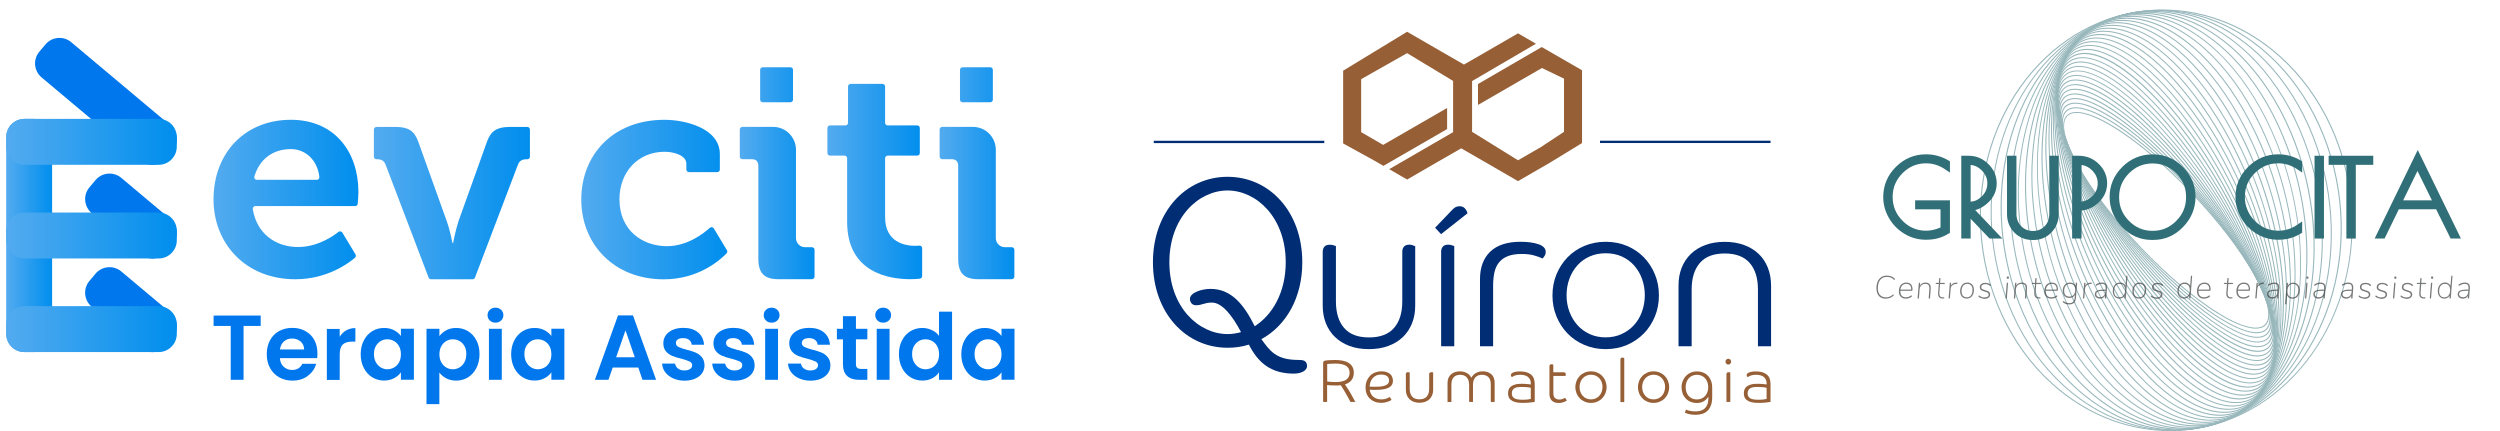 <?xml version="1.0" encoding="utf-8"?>
<!-- Generator: Adobe Illustrator 26.3.1, SVG Export Plug-In . SVG Version: 6.00 Build 0)  -->
<svg version="1.1" id="Layer_1" xmlns="http://www.w3.org/2000/svg" xmlns:xlink="http://www.w3.org/1999/xlink" x="0px" y="0px"
	 viewBox="0 0 3635.5 627.1" style="enable-background:new 0 0 3635.5 627.1;" xml:space="preserve">
<style type="text/css">
	.st0{fill:#0077ED;}
	.st1{fill:url(#SVGID_1_);}
	.st2{fill:url(#SVGID_00000150074681367726151620000013997877774778425486_);}
	.st3{fill:url(#SVGID_00000017515398536208482270000011067915248983422883_);}
	.st4{fill:url(#SVGID_00000127727372755076929750000005170607134814589340_);}
	.st5{fill:url(#SVGID_00000026885997227465768480000017929365423221590956_);}
	.st6{fill:url(#SVGID_00000020384537833608193310000014001156891347143580_);}
	.st7{fill:url(#SVGID_00000132803599418191820230000017282923739761104059_);}
	.st8{fill:url(#SVGID_00000133508629088763539320000013292828093969754030_);}
	.st9{fill:url(#SVGID_00000047767316227049277400000011547581398774410173_);}
	.st10{fill:url(#SVGID_00000103248463682633369500000015081313639544282045_);}
	.st11{opacity:0.5;}
	.st12{fill:#306F78;}
	.st13{clip-path:url(#SVGID_00000060009465404514560470000006814353855761124540_);}
	.st14{opacity:0.7;}
	.st15{fill:#3D3F3F;}
	.st16{clip-path:url(#SVGID_00000150785781478491912740000012941271708264965276_);fill:#965F36;}
	.st17{clip-path:url(#SVGID_00000150785781478491912740000012941271708264965276_);fill:#002D74;}
	
		.st18{clip-path:url(#SVGID_00000150785781478491912740000012941271708264965276_);fill-rule:evenodd;clip-rule:evenodd;fill:#965F36;}
</style>
<g>
	<g id="Camada_2">
		<g>
			<g>
				<path class="st0" d="M57.2,75.2l8.9-10.6c9.4-11.2,26.2-12.7,37.4-3.3l144.2,121c11.2,9.4,12.7,26.2,3.3,37.4l-8.9,10.6
					c-9.4,11.2-26.2,12.7-37.4,3.3l-144.2-121C49.2,103.2,47.8,86.4,57.2,75.2z"/>
				
					<linearGradient id="SVGID_1_" gradientUnits="userSpaceOnUse" x1="8.94" y1="346.248" x2="75.794" y2="346.248" gradientTransform="matrix(1 0 0 -1 0 688.76)">
					<stop  offset="0" style="stop-color:#53ABEF"/>
					<stop  offset="1" style="stop-color:#008EEE"/>
				</linearGradient>
				<path class="st1" d="M35.5,172.9h13.8c14.7,0,26.5,11.9,26.5,26.5v286.1c0,14.7-11.9,26.5-26.5,26.5H35.5
					c-14.7,0-26.5-11.9-26.5-26.5V199.5C8.9,184.8,20.8,172.9,35.5,172.9z"/>
				<path class="st0" d="M130,272.5l8.9-10.6c9.4-11.2,26.2-12.7,37.4-3.3l71.4,59.9c11.2,9.4,12.7,26.2,3.3,37.4l-8.9,10.6
					c-9.4,11.2-26.2,12.7-37.4,3.3l-71.4-59.9C122.1,300.4,120.6,283.7,130,272.5z"/>
				
					<linearGradient id="SVGID_00000144295560810837458570000013177126011098569662_" gradientUnits="userSpaceOnUse" x1="8.94" y1="346.248" x2="257.122" y2="346.248" gradientTransform="matrix(1 0 0 -1 0 688.76)">
					<stop  offset="0" style="stop-color:#53ABEF"/>
					<stop  offset="1" style="stop-color:#008EEE"/>
				</linearGradient>
				<path style="fill:url(#SVGID_00000144295560810837458570000013177126011098569662_);" d="M35.5,309.1h195.1
					c14.7,0,26.5,11.9,26.5,26.5v13.8c0,14.7-11.9,26.5-26.5,26.5H35.5c-14.7,0-26.5-11.9-26.5-26.5v-13.8
					C8.9,321,20.8,309.1,35.5,309.1z"/>
				<path class="st0" d="M130,408.6l8.9-10.6c9.4-11.2,26.2-12.7,37.4-3.3l71.4,59.9c11.2,9.4,12.7,26.2,3.3,37.4l-8.9,10.6
					c-9.4,11.2-26.2,12.7-37.4,3.3L133.3,446C122,436.5,120.6,419.8,130,408.6z"/>
				
					<linearGradient id="SVGID_00000183244781579831992920000017351901862865752470_" gradientUnits="userSpaceOnUse" x1="8.94" y1="210.109" x2="257.122" y2="210.109" gradientTransform="matrix(1 0 0 -1 0 688.76)">
					<stop  offset="0" style="stop-color:#53ABEF"/>
					<stop  offset="1" style="stop-color:#008EEE"/>
				</linearGradient>
				<path style="fill:url(#SVGID_00000183244781579831992920000017351901862865752470_);" d="M35.5,445.2h195.1
					c14.7,0,26.5,11.9,26.5,26.5v13.8c0,14.7-11.9,26.5-26.5,26.5H35.5c-14.7,0-26.5-11.9-26.5-26.5v-13.8
					C8.9,457.1,20.8,445.2,35.5,445.2z"/>
				
					<linearGradient id="SVGID_00000110459544954217341590000011158071818884838320_" gradientUnits="userSpaceOnUse" x1="8.94" y1="482.388" x2="257.122" y2="482.388" gradientTransform="matrix(1 0 0 -1 0 688.76)">
					<stop  offset="0" style="stop-color:#53ABEF"/>
					<stop  offset="1" style="stop-color:#008EEE"/>
				</linearGradient>
				<path style="fill:url(#SVGID_00000110459544954217341590000011158071818884838320_);" d="M35.5,172.9h195.1
					c14.7,0,26.5,11.9,26.5,26.5v13.8c0,14.7-11.9,26.5-26.5,26.5H35.5c-14.7,0-26.5-11.9-26.5-26.5v-13.8
					C8.9,184.8,20.8,172.9,35.5,172.9z"/>
			</g>
			<g>
				
					<linearGradient id="SVGID_00000111156445786570976990000004331944319669109438_" gradientUnits="userSpaceOnUse" x1="310.528" y1="398.588" x2="521.174" y2="398.588" gradientTransform="matrix(1 0 0 -1 0 688.76)">
					<stop  offset="0" style="stop-color:#53ABEF"/>
					<stop  offset="1" style="stop-color:#008EEE"/>
				</linearGradient>
				<path style="fill:url(#SVGID_00000111156445786570976990000004331944319669109438_);" d="M423,174.2
					c63.4,0,98.2,46.5,98.2,105.1c0,4.5-0.6,12.4-1,17c-0.2,1.9-1.8,3.4-3.7,3.4H371.3c-2.3,0-4.1,2.1-3.7,4.4
					c5.9,36.2,33.7,55.1,65.8,55.1c28.2,0,50.7-15.5,58.8-22c1.8-1.4,4.4-0.9,5.6,1L517,370c0.9,1.6,0.6,3.6-0.8,4.8
					c-8.6,7.4-40,31.3-86.7,31.3c-73.4,0-119-53-119-116C310.5,222,356.6,174.2,423,174.2L423,174.2z M460.7,261.5
					c2.3,0,4-2,3.7-4.2c-2.6-24.2-20-40.5-41.4-40.5c-26.6,0-45.8,15-53.1,39.9c-0.7,2.4,1.1,4.8,3.6,4.8L460.7,261.5L460.7,261.5z"
					/>
				
					<linearGradient id="SVGID_00000050648677276713341870000013105274274879644060_" gradientUnits="userSpaceOnUse" x1="543.75" y1="393.377" x2="770.473" y2="393.377" gradientTransform="matrix(1 0 0 -1 0 688.76)">
					<stop  offset="0" style="stop-color:#53ABEF"/>
					<stop  offset="1" style="stop-color:#008EEE"/>
				</linearGradient>
				<path style="fill:url(#SVGID_00000050648677276713341870000013105274274879644060_);" d="M560.7,239.4
					c-2.2-5.6-6.1-7.8-12.2-7.8h-1c-2.1,0-3.8-1.7-3.8-3.8v-39.4c0-2.1,1.7-3.8,3.8-3.8h27.9c18.2,0,26.9,5.6,32.6,20.8l41.7,116.4
					c4.8,13,8.3,31.7,8.3,31.7h0.9c0,0,3.5-18.7,7.8-31.7l41.7-116.4c5.6-15.2,14.8-20.8,32.6-20.8h25.8c2.1,0,3.8,1.7,3.8,3.8v39.4
					c0,2.1-1.7,3.8-3.8,3.8h-1.4c-6.1,0-10,2.2-12.2,7.8l-62.5,164.3c-0.6,1.5-2,2.4-3.5,2.4h-60.4c-1.6,0-3-1-3.5-2.4L560.7,239.4
					L560.7,239.4z"/>
				
					<linearGradient id="SVGID_00000097472603639213775510000004796205640545397657_" gradientUnits="userSpaceOnUse" x1="845.318" y1="398.588" x2="1057.653" y2="398.588" gradientTransform="matrix(1 0 0 -1 0 688.76)">
					<stop  offset="0" style="stop-color:#53ABEF"/>
					<stop  offset="1" style="stop-color:#008EEE"/>
				</linearGradient>
				<path style="fill:url(#SVGID_00000097472603639213775510000004796205640545397657_);" d="M966.5,174.2c28.7,0,80.3,11.7,80.3,50
					v22.3c0,2.1-1.7,3.8-3.8,3.8h-41.1c-2.1,0-3.8-1.7-3.8-3.8v-8.4c0-12.2-18.2-17.4-31.7-17.4c-38.2,0-65.6,29.1-65.6,69.1
					c0,45.2,33.4,68.2,69.1,68.2c30.1,0,53.8-19,62.3-26.7c1.8-1.6,4.5-1.2,5.8,0.8l19.1,31.8c0.9,1.4,0.7,3.3-0.5,4.5
					c-7.9,8.3-39.5,37.8-91.4,37.8c-73,0-119.9-51.7-119.9-116S890.5,174.2,966.5,174.2L966.5,174.2z"/>
				
					<linearGradient id="SVGID_00000155867559376691493890000000075484095946804882_" gradientUnits="userSpaceOnUse" x1="1075.92" y1="436.805" x2="1184.498" y2="436.805" gradientTransform="matrix(1 0 0 -1 0 688.76)">
					<stop  offset="0" style="stop-color:#53ABEF"/>
					<stop  offset="1" style="stop-color:#008EEE"/>
				</linearGradient>
				<path style="fill:url(#SVGID_00000155867559376691493890000000075484095946804882_);" d="M1102.8,241.1c0-6.5-3.5-9.6-9.6-9.6
					h-13.6c-2.1,0-3.8-1.7-3.8-3.8v-39.4c0-2.1,1.7-3.8,3.8-3.8h44.6c18.4,0,33.3,14.9,33.3,33.3v128.4c0,7.4,6,13.3,13.3,13.3h9.9
					c2.1,0,3.8,1.7,3.8,3.8v38.9c0,2.1-1.7,3.8-3.8,3.8h-48.8c-20.4,0-29.1-8.7-29.1-29.5V241.1L1102.8,241.1z M1109.2,97.8h40.2
					c2.1,0,3.8,1.7,3.8,3.8v43.3c0,2.1-1.7,3.8-3.8,3.8h-40.2c-2.1,0-3.8-1.7-3.8-3.8v-43.3C1105.4,99.5,1107.1,97.8,1109.2,97.8z"
					/>
				
					<linearGradient id="SVGID_00000152957803615168674090000003283328807712426883_" gradientUnits="userSpaceOnUse" x1="1203.167" y1="424.648" x2="1340.856" y2="424.648" gradientTransform="matrix(1 0 0 -1 0 688.76)">
					<stop  offset="0" style="stop-color:#53ABEF"/>
					<stop  offset="1" style="stop-color:#008EEE"/>
				</linearGradient>
				<path style="fill:url(#SVGID_00000152957803615168674090000003283328807712426883_);" d="M1228.1,226.3h-21.1
					c-2.1,0-3.8-1.7-3.8-3.8v-36.3c0-2.1,1.7-3.8,3.8-3.8h22.4c2.1,0,3.8-1.7,3.8-3.8v-52.8c0-2.1,1.7-3.8,3.8-3.8h46.3
					c2.1,0,3.8,1.7,3.8,3.8v52.8c0,2.1,1.7,3.8,3.8,3.8h42.9c2.1,0,3.8,1.7,3.8,3.8v36.3c0,2.1-1.7,3.8-3.8,3.8h-42.9
					c-2.1,0-3.8,1.7-3.8,3.8v85.7c0,36.5,28.7,41.7,43.9,41.7c2.3,0,4.3-0.1,5.8-0.3c2.2-0.2,4.2,1.5,4.2,3.7v40.6
					c0,1.9-1.4,3.5-3.3,3.7c-3,0.4-7.8,0.8-13.7,0.8c-30.8,0-92.1-9.1-92.1-83.4v-92.7C1231.8,228,1230.2,226.3,1228.1,226.3
					L1228.1,226.3z"/>
				
					<linearGradient id="SVGID_00000139287169056879846010000000731454090451701159_" gradientUnits="userSpaceOnUse" x1="1366.474" y1="436.805" x2="1475.051" y2="436.805" gradientTransform="matrix(1 0 0 -1 0 688.76)">
					<stop  offset="0" style="stop-color:#53ABEF"/>
					<stop  offset="1" style="stop-color:#008EEE"/>
				</linearGradient>
				<path style="fill:url(#SVGID_00000139287169056879846010000000731454090451701159_);" d="M1393.4,241.1c0-6.5-3.5-9.6-9.6-9.6
					h-13.6c-2.1,0-3.8-1.7-3.8-3.8v-39.4c0-2.1,1.7-3.8,3.8-3.8h44.6c18.4,0,33.3,14.9,33.3,33.3v128.4c0,7.4,6,13.3,13.3,13.3h9.9
					c2.1,0,3.8,1.7,3.8,3.8v38.9c0,2.1-1.7,3.8-3.8,3.8h-48.8c-20.4,0-29.1-8.7-29.1-29.5V241.1L1393.4,241.1z M1399.8,97.8h40.2
					c2.1,0,3.8,1.7,3.8,3.8v43.3c0,2.1-1.7,3.8-3.8,3.8h-40.2c-2.1,0-3.8-1.7-3.8-3.8v-43.3C1396,99.5,1397.7,97.8,1399.8,97.8z"/>
			</g>
			<g>
				<path class="st0" d="M379.1,458.8V474h-24.9v78.3h-18.7V474h-24.9v-15.1L379.1,458.8L379.1,458.8z"/>
				<path class="st0" d="M461.2,520.8h-54.2c0.4,5.4,2.3,9.6,5.6,12.6c3.3,3,7.4,4.6,12.2,4.6c7,0,11.9-3,14.9-9h20.2
					c-2.1,7.1-6.2,13-12.3,17.6c-6.1,4.6-13.5,6.9-22.4,6.9c-7.1,0-13.5-1.6-19.2-4.8c-5.7-3.2-10.1-7.7-13.3-13.5
					c-3.2-5.8-4.8-12.5-4.8-20.1s1.6-14.4,4.7-20.2c3.1-5.8,7.5-10.3,13.1-13.4c5.6-3.1,12.1-4.7,19.4-4.7s13.4,1.5,18.9,4.6
					c5.6,3,9.9,7.3,13,12.9s4.6,12,4.6,19.2C461.7,516.3,461.5,518.7,461.2,520.8L461.2,520.8z M442.3,508.2
					c-0.1-4.8-1.8-8.7-5.2-11.6c-3.4-2.9-7.5-4.3-12.5-4.3c-4.6,0-8.5,1.4-11.7,4.2c-3.2,2.8-5.1,6.7-5.8,11.7L442.3,508.2
					L442.3,508.2z"/>
				<path class="st0" d="M503.5,480.4c3.9-2.2,8.3-3.3,13.3-3.3v19.7h-5c-5.9,0-10.3,1.4-13.3,4.2c-3,2.8-4.5,7.6-4.5,14.5v37h-18.7
					v-74.2h18.7v11.5C496.5,485.7,499.7,482.6,503.5,480.4L503.5,480.4z"/>
				<path class="st0" d="M529.1,495c3-5.8,7.1-10.3,12.2-13.4c5.1-3.1,10.9-4.7,17.2-4.7c5.5,0,10.4,1.1,14.5,3.3
					c4.2,2.2,7.5,5,10,8.4v-10.6h18.9v74.2H583v-10.8c-2.4,3.5-5.7,6.4-10,8.6c-4.2,2.3-9.1,3.4-14.7,3.4c-6.2,0-11.9-1.6-17.1-4.8
					c-5.1-3.2-9.2-7.7-12.2-13.6c-3-5.8-4.5-12.6-4.5-20.2C524.6,507.3,526.1,500.8,529.1,495L529.1,495z M580.3,503.5
					c-1.8-3.3-4.2-5.8-7.2-7.5c-3-1.7-6.3-2.6-9.8-2.6c-3.5,0-6.7,0.8-9.6,2.5c-2.9,1.7-5.3,4.2-7.2,7.4c-1.8,3.3-2.7,7.1-2.7,11.6
					c0,4.5,0.9,8.4,2.7,11.7c1.8,3.3,4.2,5.9,7.2,7.7c3,1.8,6.2,2.7,9.6,2.7s6.7-0.9,9.8-2.6c3-1.7,5.4-4.2,7.2-7.5
					s2.7-7.2,2.7-11.7C583,510.6,582.1,506.7,580.3,503.5L580.3,503.5z"/>
				<path class="st0" d="M648.9,480.3c4.2-2.3,9.1-3.4,14.5-3.4c6.3,0,12.1,1.6,17.2,4.7c5.1,3.1,9.2,7.6,12.2,13.3
					c3,5.8,4.5,12.4,4.5,20c0,7.6-1.5,14.3-4.5,20.2c-3,5.9-7.1,10.4-12.2,13.6c-5.1,3.2-10.9,4.8-17.2,4.8
					c-5.4,0-10.2-1.1-14.4-3.3c-4.2-2.2-7.5-5-10.1-8.4v45.9h-18.7V478.1H639v10.7C641.4,485.4,644.7,482.6,648.9,480.3L648.9,480.3
					z M675.4,503.3c-1.8-3.3-4.2-5.7-7.2-7.4c-3-1.7-6.2-2.5-9.7-2.5s-6.6,0.9-9.6,2.6c-3,1.7-5.4,4.3-7.2,7.6s-2.7,7.2-2.7,11.6
					c0,4.5,0.9,8.3,2.7,11.6c1.8,3.3,4.2,5.8,7.2,7.6c3,1.7,6.2,2.6,9.6,2.6s6.7-0.9,9.7-2.7c3-1.8,5.4-4.3,7.2-7.6
					s2.7-7.2,2.7-11.8C678.2,510.3,677.3,506.6,675.4,503.3L675.4,503.3z"/>
				<path class="st0" d="M712.3,466.1c-2.2-2.1-3.3-4.7-3.3-7.8s1.1-5.7,3.3-7.8c2.2-2.1,4.9-3.1,8.2-3.1s6,1.1,8.2,3.1
					c2.2,2.1,3.3,4.7,3.3,7.8s-1.1,5.7-3.3,7.8c-2.2,2.1-4.9,3.1-8.2,3.1S714.5,468.2,712.3,466.1z M729.7,478.1v74.2H711v-74.2
					H729.7z"/>
				<path class="st0" d="M747.9,495c3-5.8,7.1-10.3,12.2-13.4c5.1-3.1,10.9-4.7,17.2-4.7c5.5,0,10.4,1.1,14.5,3.3
					c4.2,2.2,7.5,5,10,8.4v-10.6h18.9v74.2h-18.9v-10.8c-2.4,3.5-5.7,6.4-10,8.6c-4.2,2.3-9.1,3.4-14.7,3.4
					c-6.2,0-11.9-1.6-17.1-4.8s-9.2-7.7-12.2-13.6c-3-5.8-4.5-12.6-4.5-20.2C743.4,507.3,744.9,500.8,747.9,495L747.9,495z
					 M799.1,503.5c-1.8-3.3-4.2-5.8-7.2-7.5c-3-1.7-6.3-2.6-9.8-2.6c-3.5,0-6.7,0.8-9.6,2.5c-2.9,1.7-5.3,4.2-7.2,7.4
					s-2.7,7.1-2.7,11.6c0,4.5,0.9,8.4,2.7,11.7c1.8,3.3,4.2,5.9,7.2,7.7c3,1.8,6.2,2.7,9.6,2.7s6.7-0.9,9.8-2.6
					c3-1.7,5.4-4.2,7.2-7.5s2.7-7.2,2.7-11.7C801.8,510.6,800.9,506.7,799.1,503.5L799.1,503.5z"/>
				<path class="st0" d="M928.2,534.5h-37.2l-6.2,17.8h-19.7l33.6-93.6h21.8l33.6,93.6h-19.8L928.2,534.5L928.2,534.5z M923.1,519.5
					l-13.5-39.1L896,519.5H923.1L923.1,519.5z"/>
				<path class="st0" d="M978.8,550.2c-4.8-2.2-8.6-5.2-11.4-8.9c-2.8-3.7-4.3-7.9-4.6-12.5h18.9c0.4,2.9,1.8,5.2,4.2,7.1
					s5.5,2.8,9.2,2.8s6.4-0.7,8.4-2.1s3-3.3,3-5.5c0-2.4-1.2-4.2-3.7-5.4c-2.5-1.2-6.4-2.5-11.7-4c-5.5-1.3-10.1-2.7-13.6-4.2
					c-3.5-1.4-6.6-3.6-9.1-6.6c-2.5-2.9-3.8-6.9-3.8-11.9c0-4.1,1.2-7.9,3.5-11.3c2.4-3.4,5.8-6.1,10.2-8c4.4-2,9.6-2.9,15.6-2.9
					c8.8,0,15.9,2.2,21.2,6.6c5.3,4.4,8.2,10.4,8.7,17.9h-17.9c-0.3-2.9-1.5-5.3-3.7-7c-2.2-1.7-5.1-2.6-8.8-2.6
					c-3.4,0-6,0.6-7.8,1.9s-2.7,3-2.7,5.2c0,2.5,1.2,4.4,3.7,5.7c2.5,1.3,6.4,2.6,11.6,4c5.4,1.3,9.8,2.7,13.3,4.2
					c3.5,1.4,6.5,3.6,9,6.6c2.5,3,3.9,6.9,4,11.9c0,4.3-1.2,8.1-3.5,11.5s-5.8,6-10.2,8c-4.4,1.9-9.6,2.9-15.5,2.9
					C989.2,553.5,983.6,552.4,978.8,550.2L978.8,550.2z"/>
				<path class="st0" d="M1051.7,550.2c-4.8-2.2-8.6-5.2-11.4-8.9s-4.3-7.9-4.6-12.5h18.9c0.4,2.9,1.8,5.2,4.2,7.1
					c2.5,1.9,5.5,2.8,9.2,2.8c3.7,0,6.4-0.7,8.4-2.1s3-3.3,3-5.5c0-2.4-1.2-4.2-3.7-5.4c-2.5-1.2-6.4-2.5-11.7-4
					c-5.5-1.3-10.1-2.7-13.6-4.2c-3.5-1.4-6.6-3.6-9.1-6.6s-3.8-6.9-3.8-11.9c0-4.1,1.2-7.9,3.5-11.3c2.4-3.4,5.8-6.1,10.2-8
					c4.4-2,9.6-2.9,15.6-2.9c8.8,0,15.9,2.2,21.2,6.6c5.3,4.4,8.2,10.4,8.7,17.9h-17.9c-0.3-2.9-1.5-5.3-3.7-7
					c-2.2-1.7-5.1-2.6-8.8-2.6c-3.4,0-6,0.6-7.8,1.9s-2.7,3-2.7,5.2c0,2.5,1.2,4.4,3.7,5.7c2.5,1.3,6.4,2.6,11.6,4
					c5.4,1.3,9.8,2.7,13.3,4.2c3.5,1.4,6.5,3.6,9,6.6c2.5,3,3.9,6.9,4,11.9c0,4.3-1.2,8.1-3.5,11.5c-2.4,3.4-5.8,6-10.2,8
					c-4.4,1.9-9.6,2.9-15.5,2.9C1062.2,553.5,1056.6,552.4,1051.7,550.2L1051.7,550.2z"/>
				<path class="st0" d="M1113.9,466.1c-2.2-2.1-3.3-4.7-3.3-7.8s1.1-5.7,3.3-7.8s4.9-3.1,8.2-3.1c3.3,0,6,1.1,8.2,3.1
					c2.2,2.1,3.3,4.7,3.3,7.8s-1.1,5.7-3.3,7.8c-2.2,2.1-4.9,3.1-8.2,3.1C1118.9,469.3,1116.1,468.2,1113.9,466.1z M1131.4,478.1
					v74.2h-18.7v-74.2H1131.4z"/>
				<path class="st0" d="M1161.9,550.2c-4.8-2.2-8.6-5.2-11.4-8.9s-4.3-7.9-4.6-12.5h18.9c0.4,2.9,1.8,5.2,4.2,7.1
					c2.5,1.9,5.5,2.8,9.2,2.8s6.4-0.7,8.4-2.1s3-3.3,3-5.5c0-2.4-1.2-4.2-3.7-5.4c-2.5-1.2-6.4-2.5-11.7-4
					c-5.5-1.3-10.1-2.7-13.6-4.2c-3.5-1.4-6.6-3.6-9.1-6.6s-3.8-6.9-3.8-11.9c0-4.1,1.2-7.9,3.5-11.3c2.4-3.4,5.8-6.1,10.2-8
					c4.4-2,9.6-2.9,15.6-2.9c8.8,0,15.9,2.2,21.2,6.6c5.3,4.4,8.2,10.4,8.7,17.9h-17.9c-0.3-2.9-1.5-5.3-3.7-7
					c-2.2-1.7-5.1-2.6-8.8-2.6c-3.4,0-6,0.6-7.8,1.9s-2.7,3-2.7,5.2c0,2.5,1.2,4.4,3.7,5.7c2.5,1.3,6.4,2.6,11.6,4
					c5.4,1.3,9.8,2.7,13.3,4.2c3.5,1.4,6.5,3.6,9,6.6c2.5,3,3.9,6.9,4,11.9c0,4.3-1.2,8.1-3.5,11.5c-2.4,3.4-5.8,6-10.2,8
					c-4.4,1.9-9.6,2.9-15.5,2.9C1172.4,553.5,1166.8,552.4,1161.9,550.2L1161.9,550.2z"/>
				<path class="st0" d="M1244.7,493.5v35.9c0,2.5,0.6,4.3,1.8,5.4c1.2,1.1,3.2,1.7,6.1,1.7h8.7v15.8h-11.8
					c-15.8,0-23.7-7.7-23.7-23v-35.8h-8.8v-15.4h8.8v-18.3h18.9v18.3h16.6v15.4L1244.7,493.5L1244.7,493.5z"/>
				<path class="st0" d="M1276.1,466.1c-2.2-2.1-3.3-4.7-3.3-7.8s1.1-5.7,3.3-7.8s4.9-3.1,8.2-3.1c3.3,0,6,1.1,8.2,3.1
					c2.2,2.1,3.3,4.7,3.3,7.8s-1.1,5.7-3.3,7.8c-2.2,2.1-4.9,3.1-8.2,3.1C1281,469.3,1278.3,468.2,1276.1,466.1z M1293.6,478.1v74.2
					h-18.7v-74.2H1293.6z"/>
				<path class="st0" d="M1311.7,495c3-5.8,7.1-10.3,12.3-13.4c5.2-3.1,10.9-4.7,17.3-4.7c4.8,0,9.4,1.1,13.8,3.1s7.9,4.9,10.4,8.4
					v-35.2h19v99.1h-19v-11c-2.3,3.7-5.6,6.6-9.8,8.8c-4.2,2.2-9.1,3.3-14.6,3.3c-6.2,0-12-1.6-17.1-4.8c-5.2-3.2-9.3-7.7-12.3-13.6
					c-3-5.8-4.5-12.6-4.5-20.2C1307.2,507.3,1308.7,500.8,1311.7,495L1311.7,495z M1362.9,503.5c-1.8-3.3-4.2-5.8-7.2-7.5
					c-3-1.7-6.3-2.6-9.8-2.6s-6.7,0.8-9.6,2.5c-2.9,1.7-5.3,4.2-7.2,7.4s-2.7,7.1-2.7,11.6c0,4.5,0.9,8.4,2.7,11.7
					c1.8,3.3,4.2,5.9,7.2,7.7c3,1.8,6.2,2.7,9.6,2.7s6.7-0.9,9.8-2.6c3-1.7,5.4-4.2,7.2-7.5c1.8-3.3,2.7-7.2,2.7-11.7
					C1365.6,510.6,1364.7,506.7,1362.9,503.5L1362.9,503.5z"/>
				<path class="st0" d="M1402.5,495c3-5.8,7.1-10.3,12.2-13.4c5.1-3.1,10.9-4.7,17.2-4.7c5.5,0,10.4,1.1,14.5,3.3
					c4.2,2.2,7.5,5,10,8.4v-10.6h18.9v74.2h-18.9v-10.8c-2.4,3.5-5.7,6.4-10,8.6c-4.2,2.3-9.1,3.4-14.7,3.4
					c-6.2,0-11.9-1.6-17.1-4.8s-9.2-7.7-12.2-13.6c-3-5.8-4.5-12.6-4.5-20.2C1398,507.3,1399.5,500.8,1402.5,495L1402.5,495z
					 M1453.7,503.5c-1.8-3.3-4.2-5.8-7.2-7.5c-3-1.7-6.3-2.6-9.8-2.6c-3.5,0-6.7,0.8-9.6,2.5c-2.9,1.7-5.3,4.2-7.2,7.4
					s-2.7,7.1-2.7,11.6c0,4.5,0.9,8.4,2.7,11.7c1.8,3.3,4.2,5.9,7.2,7.7c3,1.8,6.2,2.7,9.6,2.7c3.4,0,6.7-0.9,9.8-2.6
					c3-1.7,5.4-4.2,7.2-7.5c1.8-3.3,2.7-7.2,2.7-11.7C1456.4,510.6,1455.5,506.7,1453.7,503.5L1453.7,503.5z"/>
			</g>
		</g>
	</g>
</g>
<g>
	<g class="st11">
		<path class="st12" d="M3280.4,477.9c-15.4,0-38.9-10.2-67.6-29.7c-74.6-50.7-163.7-149-198.5-219.3c-15.4-31-18.2-53-8.1-61.8
			c12.2-10.6,41.8-1.4,81.3,25.4c74.6,50.7,163.7,149,198.5,219.3c15.4,31,18.2,53,8.1,61.8C3290.7,476.5,3286.1,477.9,3280.4,477.9
			 M3019.9,164.2c-5.4,0-9.7,1.3-12.8,4c-9.6,8.4-6.6,29.7,8.5,60c34.7,70,123.6,168.2,198,218.7c38.9,26.4,67.8,35.7,79.4,25.5
			c9.6-8.4,6.6-29.7-8.5-60c-34.7-70-123.6-168.2-198-218.7C3058,174.4,3034.8,164.2,3019.9,164.2L3019.9,164.2z"/>
		<path class="st12" d="M3281.6,484.6c-16.3,0-41.3-11.5-71.9-33.3c-76.5-54.5-165.6-157.4-198.7-229.4
			c-18.3-39.8-13.3-55.5-5.9-61.7c13.1-10.9,44.3-0.3,85.5,29.1c76.5,54.5,165.6,157.4,198.7,229.4c18.3,39.8,13.3,55.5,5.9,61.7
			C3291.8,483.2,3287.2,484.6,3281.6,484.6 M3018.8,157.5c-5.3,0-9.6,1.3-12.8,3.9c-9.9,8.2-7.7,29.5,6.3,59.8
			c33,71.8,121.9,174.4,198.2,228.8c40.6,29,71.1,39.6,83.7,29.2c9.9-8.2,7.7-29.5-6.3-59.8c-33-71.8-121.9-174.4-198.2-228.8
			C3059.3,168.9,3034.6,157.5,3018.8,157.5L3018.8,157.5z"/>
		<path class="st12" d="M3282.4,491.3c-17.2,0-43.8-12.8-76.3-37.1c-78.2-58.4-167.2-165.9-198.3-239.5
			c-16.8-39.8-11.2-55.3-3.5-61.4c14.2-11.1,46.9,0.9,89.9,33c78.2,58.4,167.2,165.9,198.3,239.5c16.8,39.8,11.2,55.3,3.5,61.4
			C3292.5,490,3287.9,491.3,3282.4,491.3 M3018,150.8c-5.2,0-9.5,1.2-12.8,3.8c-10.3,8.1-8.9,29.2,4,59.6
			C3040.2,287.6,3129,394.7,3207,453c42.4,31.7,74.4,43.7,88,33c10.3-8.1,8.9-29.2-4-59.6c-31.1-73.4-119.8-180.5-197.8-238.9
			C3061,163.5,3034.7,150.8,3018,150.8L3018,150.8z"/>
		<path class="st12" d="M3282.9,498.1c-18.2,0-46.4-14.2-80.7-41.1c-79.8-62.4-168.4-174.4-197.4-249.5c-12.1-31.4-12.5-52.5-1.1-61
			c15.3-11.4,49.7,2.2,94.3,37.1c79.8,62.5,168.4,174.4,197.4,249.6c12.1,31.4,12.5,52.5,1.1,61
			C3293,496.8,3288.4,498.1,3282.9,498.1 M3017.4,144.1c-5.2,0-9.5,1.2-12.8,3.7c-10.6,7.9-10.1,28.9,1.6,59.2
			c28.9,74.9,117.3,186.6,196.9,248.9c44.1,34.5,77.8,48,92.5,37.1c10.6-7.9,10.1-28.9-1.6-59.2c-28.9-74.9-117.3-186.6-196.9-248.9
			C3063,158.2,3035.1,144.1,3017.4,144.1L3017.4,144.1z"/>
		<path class="st12" d="M3283.1,504.9c-19.2,0-49.1-15.7-85.2-45.3c-81.3-66.6-169.2-183-195.8-259.6c-10.9-31.3-10.4-52.2,1.4-60.4
			c16.5-11.5,52.5,3.6,98.8,41.5c81.3,66.6,169.2,183,195.8,259.6c10.9,31.3,10.4,52.2-1.4,60.4
			C3293.1,503.6,3288.5,504.9,3283.1,504.9 M3016.9,137.4c-5,0-9.3,1.1-12.6,3.5c-11,7.7-11.3,28.6-0.8,58.7
			c26.6,76.3,114.2,192.5,195.3,258.9c45.1,36.9,81.4,52.4,97,41.4c11-7.7,11.3-28.6,0.8-58.7c-26.6-76.3-114.2-192.5-195.3-258.9
			C3065.8,153.2,3035.7,137.4,3016.9,137.4L3016.9,137.4z"/>
		<path class="st12" d="M3283,511.7c-20.3,0-51.8-17.3-89.8-49.7c-82.7-70.7-169.5-191.6-193.6-269.5c-9.6-31.1-8.2-51.7,4-59.8
			c17.8-11.7,55.5,5.1,103.4,46.1c82.7,70.7,169.6,191.6,193.6,269.5c9.6,31.1,8.2,51.7-4,59.8
			C3292.9,510.5,3288.3,511.7,3283,511.7 M3017.1,130.6c-5,0-9.2,1.1-12.6,3.3c-11.6,7.6-12.8,27.7-3.4,58.1
			c24,77.6,110.6,198.2,193.1,268.7c46.7,39.9,84.7,57.1,101.6,46c11.6-7.6,12.8-27.7,3.4-58.1c-24-77.6-110.6-198.2-193.1-268.7
			C3068.7,148,3037,130.6,3017.1,130.6L3017.1,130.6z"/>
		<path class="st12" d="M3282.5,518.4c-21.5,0-54.7-19-94.4-54.4c-83.9-74.9-169.5-200.2-190.7-279.2c-8.3-30.8-6-51.2,6.7-59
			c19.2-11.9,58.6,6.7,108.1,50.9c83.9,75,169.5,200.2,190.7,279.2c8.3,30.8,6,51.2-6.7,59C3292.4,517.3,3287.8,518.4,3282.5,518.4
			 M3017.6,123.8c-4.9,0-9.2,1.1-12.7,3.2c-12,7.4-14.1,27.2-6,57.3c21.2,78.8,106.5,203.7,190.2,278.5
			c48.3,43.1,88,62.1,106.3,50.8c12-7.4,14.1-27.2,6-57.3c-21.2-78.8-106.5-203.7-190.2-278.5
			C3072.1,142.9,3038.6,123.9,3017.6,123.8L3017.6,123.8z"/>
		<path class="st12" d="M3282,525c-22.8,0-58.5-21-99.5-59.2c-85-79.2-168.9-208.8-187.1-288.9c-6.9-30.4-3.6-50.5,9.5-58.1
			c20.4-11.8,62.6,9.2,112.9,56c85,79.2,168.9,208.8,187.1,288.9c6.9,30.4,3.6,50.5-9.5,58.1C3291.6,524,3287.1,525,3282,525
			 M3018.4,117.1c-4.9,0-9.2,1-12.7,3.1c-12.5,7.2-15.5,26.7-8.8,56.4c18.1,79.8,101.8,209,186.6,288.1
			c49.7,46.4,91.2,67.2,111,55.8c12.5-7.2,15.5-26.7,8.8-56.4c-18.1-79.8-101.8-209-186.6-288.1
			C3075.9,138,3040.7,117.1,3018.4,117.1L3018.4,117.1z"/>
		<path class="st12" d="M3280.7,531.7c-24.2,0-61.6-22.9-104.3-64.4c-85.9-83.6-167.8-217.4-182.7-298.3c-5.5-30.1-1.2-49.8,12.4-57
			c22-11.8,66,11.1,117.6,61.4c85.9,83.6,167.8,217.4,182.7,298.3c5.5,30.1,1.2,49.8-12.4,57
			C3290.3,530.7,3285.8,531.7,3280.7,531.7 M3019.6,110.4c-4.8,0-9.1,1-12.8,2.9c-13,6.9-17,26.1-11.6,55.4
			c14.8,80.6,96.5,214,182.2,297.4c51.1,49.7,94.4,72.6,115.8,61.1c13-6.9,17-26.1,11.6-55.4c-14.8-80.6-96.5-214-182.2-297.4
			C3080.3,133.2,3043.3,110.4,3019.6,110.4L3019.6,110.4z"/>
		<path class="st12" d="M3279.1,538.4c-25.6,0-64.9-24.9-109.1-69.8c-86.6-88-166.2-225.9-177.5-307.4c-4.1-29.6,1.2-48.9,15.3-55.9
			c23.8-11.7,69.6,13.3,122.4,67c86.6,88,166.2,225.9,177.5,307.5c4.1,29.6-1.2,48.9-15.3,55.9
			C3288.5,537.4,3284.1,538.4,3279.1,538.4 M3021.3,103.8c-4.8,0-9.1,0.9-12.8,2.7c-13.5,6.6-18.5,25.4-14.5,54.3
			c11.2,81.3,90.7,218.8,177.1,306.6c52.4,53.2,97.5,78.1,120.7,66.7c13.5-6.6,18.5-25.4,14.5-54.3
			c-11.2-81.3-90.7-218.8-177.1-306.6C3085.2,128.5,3046.3,103.8,3021.3,103.8L3021.3,103.8z"/>
		<path class="st12" d="M3277.1,544.9c-27.1,0-68.3-27-114-75.5c-87.1-92.4-164-234.3-171.5-316.3c-2.6-29.1,3.7-48,18.4-54.6
			c25.7-11.6,73.3,15.6,127.2,72.9c87.1,92.4,164,234.3,171.5,316.3c2.6,29.1-3.7,48-18.4,54.6
			C3286.3,544,3281.9,544.9,3277.1,544.9 M3023.3,97.3c-4.7,0-8.9,0.8-12.7,2.5c-14,6.3-20.1,24.7-17.5,53.1
			c7.4,81.7,84.2,223.2,171.1,315.4c53.5,56.7,100.4,83.9,125.5,72.5c14-6.3,20.1-24.7,17.5-53.1c-7.4-81.7-84.2-223.2-171.1-315.4
			C3090.6,124.1,3049.9,97.3,3023.3,97.3L3023.3,97.3z"/>
		<path class="st12" d="M3274.6,551.3c-28.8,0-71.9-29.2-119-81.4C3068.2,373,2994.4,227.3,2991,145c-1.2-28.5,6.3-46.9,21.6-53.2
			c27.8-11.4,77.1,18.2,132,79c87.4,96.8,161.2,242.6,164.6,324.9c1.2,28.5-6.3,46.9-21.6,53.2
			C3283.7,550.5,3279.4,551.3,3274.6,551.3 M3025.7,90.9c-4.6,0-8.8,0.8-12.5,2.3c-14.6,6-21.7,23.9-20.6,51.7
			c3.3,82,77,227.3,164.2,323.9c54.5,60.4,103.2,89.8,130.3,78.7c14.6-6,21.7-23.9,20.6-51.7c-3.3-82-77-227.3-164.2-323.9
			C3096.6,119.9,3054,90.9,3025.7,90.9L3025.7,90.9z"/>
		<path class="st12" d="M3271.8,557.6c-30.6,0-75.6-31.5-124.1-87.6c-87.5-101.3-157.8-250.7-156.8-333.1c0.4-28,8.9-45.8,24.8-51.6
			c30-11,81.1,21,136.8,85.5c87.5,101.3,157.8,250.7,156.8,333.1c-0.3,28-8.9,45.8-24.8,51.6
			C3280.6,556.9,3276.3,557.6,3271.8,557.6 M3028.6,84.6c-4.4,0-8.5,0.7-12.3,2.1c-15.3,5.6-23.5,22.9-23.8,50.2
			c-1,82.1,69.1,231,156.4,332.1c55.3,64,105.8,95.8,135.1,85.1c15.3-5.6,23.5-23,23.8-50.2c1-82.1-69.1-231-156.4-332.1
			C3103.2,115.9,3058.6,84.6,3028.6,84.6L3028.6,84.6z"/>
		<path class="st12" d="M3268.5,563.7c-32.6,0-79.6-33.9-129.3-94.1c-87.3-105.7-153.7-258.7-148-340.9c1.9-27.3,11.7-44.6,28.3-50
			c32.3-10.4,85.2,24.1,141.5,92.2c87.3,105.7,153.7,258.7,148,340.9c-1.9,27.3-11.7,44.6-28.3,50
			C3276.9,563.1,3272.8,563.7,3268.5,563.7 M3031.4,78.6c-4.1,0-7.9,0.6-11.4,1.7c-16,5.1-25.4,21.9-27.2,48.6
			c-5.6,81.9,60.6,234.3,147.7,339.8c55,66.6,108.6,101.8,139.8,91.7c16-5.1,25.4-21.9,27.2-48.6c5.6-81.9-60.6-234.3-147.7-339.8
			C3111,112.9,3063.3,78.6,3031.4,78.6L3031.4,78.6z"/>
		<path class="st12" d="M3265.3,569.6c-34.6,0-84.8-37.2-134.9-100.7c-86.9-110.2-148.9-266.4-138.3-348.2
			c3.5-26.7,14.5-43.4,31.8-48.2c34.3-9.5,90.3,28.5,146,99.3c86.9,110.2,148.9,266.4,138.3,348.2c-3.5,26.7-14.5,43.4-31.8,48.2
			C3272.9,569.1,3269.2,569.6,3265.3,569.6 M3035,72.6c-3.8,0-7.4,0.5-10.8,1.4c-16.7,4.6-27.3,20.8-30.7,46.9
			c-10.6,81.5,51.3,237.2,138,347c55.4,70.2,110.7,108.1,144.4,98.7c16.7-4.6,27.3-20.8,30.7-46.9c10.5-81.5-51.4-237.2-138-347
			C3118.9,109.6,3069.1,72.6,3035,72.6L3035,72.6z"/>
		<path class="st12" d="M3261.2,575.4c-36.9,0-89.3-39.9-140.3-107.7c-86.2-114.6-143.4-273.8-127.6-355c5.1-26,17.4-42,35.6-46.2
			c37-8.5,94.6,32.3,150.4,106.6c86.2,114.6,143.4,273.8,127.6,355c-5.1,26-17.4,42-35.6,46.2C3268.1,575,3264.7,575.4,3261.2,575.4
			 M3039.1,66.8c-3.5,0-6.8,0.4-9.9,1.1c-17.6,4-29.5,19.6-34.4,45c-15.7,80.8,41.4,239.5,127.3,353.8
			c55.5,73.8,112.5,114.4,148.9,106c17.6-4,29.5-19.6,34.4-45c15.7-80.8-41.4-239.5-127.3-353.8
			C3127.4,106.6,3075.5,66.8,3039.1,66.8L3039.1,66.8z"/>
		<path class="st12" d="M3256.6,580.9c-39.4,0-94.1-42.9-145.7-114.9c-85.2-118.9-137.1-281-115.8-361.2
			c6.7-25.4,20.4-40.7,39.5-44.2c39.8-7.3,99,36.5,154.6,114.1c85.2,118.9,137.1,281,115.8,361.2c-6.7,25.4-20.4,40.6-39.5,44.2
			C3262.7,580.6,3259.7,580.9,3256.6,580.9 M3043.6,61.3c-3,0-5.9,0.3-8.7,0.8c-18.5,3.4-31.8,18.3-38.3,43
			c-21.2,79.9,30.6,241.3,115.6,359.9c55.3,77.2,114,120.7,153.1,113.5c18.5-3.4,31.8-18.3,38.3-43
			c21.2-79.9-30.6-241.3-115.6-359.9C3136.7,103.9,3082.5,61.3,3043.6,61.3L3043.6,61.3z"/>
		<path class="st12" d="M3251.7,586.2c-42.1,0-99.2-45.9-151.3-122.5c-83.9-123.2-130-287.8-102.9-366.8
			c8.5-24.7,23.6-39.2,43.8-41.9c42.7-5.7,103.4,41,158.5,122c83.9,123.2,130,287.8,102.9,366.8c-8.5,24.7-23.6,39.2-43.8,41.9
			C3256.6,586,3254.2,586.2,3251.7,586.2 M3048.6,56c-2.4,0-4.8,0.2-7.1,0.5c-19.6,2.6-34.3,16.8-42.5,40.9
			c-27,78.6,19.1,242.6,102.8,365.5c54.8,80.5,115,127,157,121.3c19.6-2.6,34.3-16.8,42.5-40.9c27-78.6-19.1-242.6-102.8-365.5
			C3146.7,101.7,3090.1,56,3048.6,56L3048.6,56z"/>
		<path class="st12" d="M3246.4,591.2c-45.1,0-104.7-49.2-157-130.3c-82.2-127.5-122.2-294.3-89-371.8c10.3-24.1,27-37.7,48.4-39.5
			c45.7-3.9,107.7,46,162,130.1c82.3,127.5,122.2,294.3,89,371.7c-10.3,24.1-27,37.7-48.4,39.5
			C3249.7,591.2,3248.1,591.2,3246.4,591.2 M3053.9,51c-1.7,0-3.3,0.1-4.9,0.2c-20.7,1.7-37,15.1-47.1,38.6
			c-33,77.1,6.8,243.2,88.8,370.3c53.9,83.6,115.4,133.2,160.6,129.4c20.7-1.8,37-15.1,47.1-38.6c33-77.1-6.8-243.2-88.8-370.3
			C3157.5,100,3098.4,51,3053.9,51L3053.9,51z"/>
		<path class="st12" d="M3240.7,596c-48.4,0-110.5-52.7-162.8-138.4C2997.6,326,2964.4,157.3,3004,81.6
			c12.2-23.4,30.7-36.2,53.3-36.9c0.7,0,1.4,0,2.2,0c48.4,0,110.5,52.7,162.8,138.4c80.3,131.6,113.4,300.3,73.8,375.9
			c-12.2,23.4-30.7,36.2-53.3,36.9C3242.1,596,3241.4,596,3240.7,596 M3059.5,46.2c-0.7,0-1.4,0-2.1,0c-22.1,0.7-40.1,13.2-52,36.1
			c-39.4,75.2-6.3,243.2,73.8,374.4c52,85.2,113.6,137.7,161.5,137.7c0.7,0,1.4,0,2.1,0c22.1-0.7,40.1-13.2,52-36.1
			c39.4-75.2,6.3-243.2-73.8-374.4C3169.1,98.7,3107.4,46.2,3059.5,46.2L3059.5,46.2z"/>
		<path class="st12" d="M3234.6,600.4c-0.5,0-0.9,0-1.4,0c-51.8-1-115.9-57.3-167.4-146.8c-78-135.7-103.8-305.8-57.5-379.3
			c14.3-22.8,34.6-34.5,58.8-34c51.8,1,115.9,57.3,167.4,146.8c78,135.7,103.8,305.8,57.5,379.3
			C3277.9,588.7,3258.1,600.4,3234.6,600.4 M3065.6,41.8c-23,0-42.3,11.5-56.1,33.3c-46,73.1-20.2,242.5,57.6,377.7
			c51.2,89.1,114.8,145,166.1,146c0.5,0,0.9,0,1.4,0c23,0,42.3-11.5,56.1-33.3c46-73.1,20.2-242.5-57.6-377.7
			c-51.2-89.1-114.8-145-166.1-146C3066.5,41.8,3066.1,41.8,3065.6,41.8L3065.6,41.8z"/>
		<path class="st12" d="M3228.2,604.6c-1.9,0-3.9-0.1-5.9-0.2c-54.8-4.1-119.6-63.6-169.1-155.3c-75.3-139.6-93.3-310.9-40-381.9
			c16.6-22.1,39-32.8,64.8-30.9c54.8,4.1,119.6,63.6,169.1,155.3c75.3,139.6,93.3,310.9,40,381.9
			C3271.8,593.9,3251.5,604.6,3228.2,604.6 M3072.1,37.6c-22.8,0-42.7,10.5-57.7,30.5c-52.9,70.6-34.9,241.1,40.2,380.2
			c49.2,91.3,113.6,150.5,167.9,154.5c25.3,1.9,47.2-8.6,63.5-30.3c52.9-70.6,34.9-241.1-40.2-380.2
			c-49.2-91.3-113.6-150.5-167.9-154.5C3075.9,37.7,3074,37.6,3072.1,37.6L3072.1,37.6z"/>
		<path class="st12" d="M3221.4,608.4c-3.7,0-7.5-0.3-11.4-0.8c-57.7-7.6-122.8-70.3-170-163.8c-72.3-143.4-81.8-315.4-21.3-383.5
			c19.1-21.5,43.8-30.9,71.5-27.3c57.7,7.6,122.8,70.3,170,163.8c72.3,143.3,81.8,315.4,21.3,383.5
			C3265.1,598.8,3244.5,608.4,3221.4,608.4 M3078.8,33.8c-22.6,0-42.9,9.4-59,27.5c-60.1,67.7-50.5,238.9,21.5,381.8
			c46.9,93.1,111.6,155.5,168.8,163c27.1,3.6,51.4-5.7,70.1-26.8c60.1-67.7,50.5-238.9-21.5-381.8c-46.9-93.1-111.6-155.5-168.8-163
			C3086.2,34.1,3082.5,33.8,3078.8,33.8L3078.8,33.8z"/>
		<path class="st12" d="M3214.4,611.8c-5.9,0-12-0.6-18.2-1.7c-60.4-11.4-125.5-77.4-169.9-172.2c-68.8-146.9-69.4-319.3-1.3-384.1
			c21.8-20.8,49.1-28.8,78.9-23.2c60.4,11.4,125.5,77.4,169.9,172.2c68.8,146.9,69.4,319.3,1.3,384.1
			C3257.9,603.4,3237.1,611.8,3214.4,611.8 M3085.8,30.4c-22.3,0-42.7,8.3-59.7,24.5c-67.6,64.4-66.9,235.9,1.6,382.3
			c44.2,94.4,108.9,160.1,168.8,171.4c29.3,5.5,56.1-2.4,77.6-22.8c67.6-64.4,66.9-235.9-1.6-382.3
			c-44.2-94.4-108.9-160.1-168.8-171.4C3097.6,30.9,3091.6,30.4,3085.8,30.4z"/>
		<path class="st12" d="M3207.3,614.9c-8.6,0-17.4-1.1-26.4-3.3c-62.8-15.5-127.4-84.7-168.8-180.4c-64.9-150.4-56-322.5,20-383.7
			c24.9-20.1,55.1-26.5,87.2-18.5c62.8,15.6,127.4,84.7,168.8,180.4c64.9,150.4,56,322.5-20,383.7
			C3250.2,607.6,3229.5,614.9,3207.3,614.9 M3093,27.3c-21.9,0-42.2,7.2-59.9,21.5c-75.4,60.8-84.2,232.1-19.5,381.9
			c41.1,95.3,105.4,164,167.7,179.5c31.7,7.8,61.4,1.5,85.9-18.2c75.4-60.8,84.2-232.1,19.5-381.9c-41.1-95.3-105.4-164-167.7-179.5
			C3110.1,28.4,3101.4,27.3,3093,27.3L3093,27.3z"/>
		<path class="st12" d="M3200,617.7c-11.8,0-23.9-1.9-36.1-5.7c-65.7-20.3-128-90.6-166.4-188.1c-60.6-153.6-41.5-325,42.5-382.1
			c28.4-19.3,61.7-23.8,96.4-13.1c65.7,20.3,128,90.6,166.4,188.1c60.6,153.6,41.5,325-42.5,382.1
			C3241.9,611.4,3221.5,617.7,3200,617.7 M3100.2,24.5c-21.2,0-41.3,6.2-59.4,18.5c-83.5,56.8-102.4,227.4-42,380.3
			c38.3,97.1,100.2,167.1,165.5,187.2c34.2,10.6,67.1,6.1,95.1-12.9c83.5-56.8,102.4-227.4,42-380.3
			c-38.3-97.1-100.2-167.1-165.5-187.2C3123.8,26.4,3111.8,24.5,3100.2,24.5L3100.2,24.5z"/>
		<path class="st12" d="M3192.7,620c-15.5,0-31.5-3-47.6-9c-67.2-25-128.1-98-162.9-195.3c-55.9-156.6-26.1-326.7,66.4-379.4
			c32.2-18.3,69.1-20.7,106.5-6.8c67.2,25,128.1,98,162.9,195.3c55.9,156.6,26.1,326.7-66.4,379.4
			C3233.2,614.8,3213.3,620,3192.7,620 M3107.6,22.2c-20.4,0-40,5.2-58.2,15.5c-91.9,52.3-121.4,221.7-65.7,377.5
			c34.6,96.9,95.1,169.6,162,194.4c37,13.8,73.4,11.5,105.3-6.7c91.9-52.3,121.4-221.7,65.8-377.5c-34.6-96.9-95.1-169.6-162-194.4
			C3138.7,25.1,3122.9,22.2,3107.6,22.2L3107.6,22.2z"/>
		<path class="st12" d="M3185.4,622c-20,0-40.5-4.5-61-13.4c-68.2-29.8-127.2-105.2-158-201.8c-50.7-159.3-9.5-327.7,91.7-375.4
			c36.6-17.3,77.3-17,117.7,0.6c68.2,29.8,127.2,105.2,158,201.8c50.7,159.3,9.5,327.7-91.7,375.4C3224,617.8,3204.9,622,3185.4,622
			 M3114.9,20.2c-19.3,0-38.2,4.2-56.1,12.6c-100.5,47.4-141.3,215-90.9,373.6c30.6,96.2,89.3,171.3,157.1,200.9
			c40,17.5,80.3,17.7,116.4,0.6c100.5-47.4,141.3-215,90.9-373.6C3301.7,138.1,3243,63,3175.2,33.4
			C3155,24.6,3134.7,20.2,3114.9,20.2L3114.9,20.2z"/>
		<path class="st12" d="M3178.2,623.7c-25.3,0-51-6.4-76.2-19.1c-68.5-34.5-125.2-112.1-151.7-207.4
			c-45-161.7,8.1-327.8,118.2-370.1c41.4-15.9,86.3-12.8,129.8,9.1c68.5,34.5,125.2,112.1,151.7,207.4
			c45,161.7-8.1,327.8-118.2,370.1C3214.4,620.3,3196.4,623.7,3178.2,623.7 M3122,18.5c-18,0-35.8,3.3-53,9.9
			c-109.4,42.1-162.1,207.3-117.3,368.3c26.4,95,82.8,172.2,150.9,206.5c43.1,21.7,87.5,24.8,128.5,9.1
			c109.4-42.1,162.1-207.3,117.3-368.3c-26.4-95-82.8-172.2-150.9-206.5C3172.5,24.9,3147,18.5,3122,18.5L3122,18.5z"/>
		<path class="st12" d="M3171.3,625c-31.4,0-63.1-8.9-93.6-26.4c-68.1-39.1-122-118.4-144.1-212.1
			c-38.8-163.9,26.8-326.9,146.2-363.4c46.9-14.3,96.2-7.8,142.8,19c68.1,39.1,122,118.4,144.1,212.1
			c38.8,163.9-26.8,326.9-146.2,363.4C3204.3,622.5,3187.8,625,3171.3,625 M3128.9,17.2c-16.4,0-32.7,2.4-48.7,7.3
			c-118.6,36.3-183.7,198.5-145.1,361.6c22.1,93.3,75.7,172.2,143.4,211.1c46.2,26.5,95.1,33,141.6,18.8
			c118.6-36.3,183.7-198.5,145.1-361.6c-22.1-93.3-75.7-172.2-143.4-211.1C3191.5,26,3160.1,17.2,3128.9,17.2z"/>
		<path class="st12" d="M3164.8,625.9c-38.6,0-77.1-11.9-113.1-35.3c-68-44.1-117.3-122.7-135.3-215.5
			c-32.1-165.7,46.6-325.1,175.5-355.3c52.9-12.4,107-2,156.6,30.2c68,44.1,117.3,122.6,135.3,215.5
			c32.1,165.7-46.6,325.1-175.5,355.3C3193.9,624.2,3179.3,625.9,3164.8,625.9 M3135.4,16.3c-14.4,0-28.8,1.7-43.1,5
			c-128,30-206.2,188.6-174.3,353.5c17.9,92.5,67,170.7,134.6,214.6c49.2,31.9,103,42.3,155.4,30c128-30,206.2-188.6,174.3-353.5
			c-17.9-92.5-67-170.7-134.6-214.6C3211.9,28.1,3173.7,16.3,3135.4,16.3L3135.4,16.3z"/>
		<path class="st12" d="M3160,626.4c-47.3,0-94.5-15.8-135.9-45.8c-66.2-48.1-111.9-127.5-125.3-217.8
			C2874,195.7,2966.5,40.6,3105,17.2c58.6-9.9,119.4,5.3,171.1,42.9c66.2,48.1,111.9,127.5,125.3,217.8
			c24.9,167.1-67.6,322.2-206.1,345.6C3183.5,625.5,3171.8,626.4,3160,626.4 M3140.2,15.8c-11.7,0-23.4,1-35,2.9
			c-137.7,23.3-229.6,177.5-204.9,343.9c13.4,89.9,58.8,168.9,124.7,216.8c51.4,37.3,111.7,52.5,169.9,42.6
			c137.7-23.3,229.6-177.5,204.9-343.9c-13.4-89.9-58.8-168.9-124.7-216.8C3234,31.4,3187.1,15.8,3140.2,15.8L3140.2,15.8z"/>
		<g>
			<defs>
				<rect id="SVGID_00000049198792919430966470000014460009868618235522_" x="2877.5" y="13.6" width="544.9" height="613.4"/>
			</defs>
			<clipPath id="SVGID_00000134929109405409612890000009878787832260295041_">
				<use xlink:href="#SVGID_00000049198792919430966470000014460009868618235522_"  style="overflow:visible;"/>
			</clipPath>
			<g style="clip-path:url(#SVGID_00000134929109405409612890000009878787832260295041_);">
				<path class="st12" d="M3155.3,626.8c-57,0-113-20.3-160.2-58.5c-63.7-51.6-105.3-131.4-114.2-218.8
					c-17.1-168.2,89.7-318.2,238.2-334.3c65.7-7.1,131.8,13.1,186.1,57.1c63.7,51.6,105.4,131.4,114.2,218.8
					c17.1,168.2-89.7,318.2-238.2,334.3C3172.5,626.4,3163.9,626.8,3155.3,626.8 M3145,15.4c-8.6,0-17.2,0.5-25.7,1.4
					c-147.6,16-253.9,165.3-236.8,332.7c8.9,87,50.3,166.3,113.7,217.7c53.9,43.7,119.6,63.9,184.9,56.8
					c147.6-16,253.9-165.3,236.8-332.7c-8.9-87-50.3-166.3-113.7-217.7C3257.3,35.6,3201.6,15.4,3145,15.4L3145,15.4z"/>
			</g>
		</g>
	</g>
	<g>
		<g>
			<path class="st12" d="M2789.4,300v-4.3h41.8V336c-8.7,5.5-18.6,8.2-29.5,8.2h-1.6c-10.2,0-19.7-2.7-28.6-8
				c-8.8-5.4-15.8-12.5-20.9-21.4c-5.1-8.9-7.7-18.3-7.7-28.4c0-15.8,5.7-29.3,17.1-40.7c11.4-11.4,25-17,40.9-17
				c10.6,0,20.7,2.8,30.2,8.3v5.5c-9.3-6.3-19.4-9.5-30.2-9.5c-14.6,0-27.1,5.2-37.5,15.7s-15.6,23-15.6,37.6s5.2,27.2,15.6,37.7
				c10.4,10.5,22.9,15.8,37.5,15.8c8.1,0,16.6-2.1,25.3-6.3V300L2789.4,300L2789.4,300z"/>
			<path class="st12" d="M2801.8,348.6h-1.6c-11,0-21.4-2.9-30.9-8.7c-9.4-5.7-17-13.4-22.4-22.9c-5.5-9.5-8.3-19.8-8.3-30.5
				c0-16.9,6.2-31.7,18.4-43.8c12.2-12.2,27-18.3,44-18.3c11.4,0,22.3,3,32.4,8.9l2.2,1.3v16.4l-6.9-4.7c-8.5-5.8-17.9-8.8-27.7-8.8
				c-13.5,0-24.7,4.7-34.4,14.4c-9.6,9.7-14.3,21-14.3,34.5c0,13.5,4.7,24.9,14.3,34.6c9.6,9.7,20.9,14.5,34.4,14.5
				c6.7,0,13.7-1.6,20.9-4.7v-26.4H2785v-13.1h50.6v47.2l-2.1,1.3C2824.2,345.6,2813.5,348.6,2801.8,348.6L2801.8,348.6z"/>
		</g>
		<g>
			<path class="st12" d="M2856.5,230.9h6.4c9.6,0,18.1,3.5,25.4,10.6c7.3,7.1,10.9,15.4,10.9,25c0,9.6-3.7,17.9-11.2,24.9
				s-15.4,10.6-24,10.6h-1l38.4,40.5h-6.4l-33.8-35.4v35.4h-4.8L2856.5,230.9L2856.5,230.9z M2861.3,297.7h2.7
				c8,0,15.1-3.1,21.3-9.2c6.2-6.2,9.2-13.4,9.2-21.9c0-8.4-3.2-15.8-9.5-22c-6.3-6.3-13.6-9.4-21.7-9.4h-1.9L2861.3,297.7
				L2861.3,297.7z"/>
			<path class="st12" d="M2911.8,346.9h-18.6l-27.5-28.8v28.8h-13.6V226.5h10.8c10.8,0,20.3,4,28.4,11.9
				c8.1,7.9,12.3,17.4,12.3,28.2c0,10.8-4.2,20.3-12.5,28.1c-5.9,5.5-12.1,9.1-18.7,10.8L2911.8,346.9L2911.8,346.9z M2865.7,239.8
				v53.5c6.2-0.4,11.5-3,16.4-7.9c5.3-5.3,7.9-11.5,7.9-18.8c0-7.3-2.7-13.4-8.2-18.9C2877,243,2871.7,240.3,2865.7,239.8
				L2865.7,239.8z"/>
		</g>
		<g>
			<path class="st12" d="M2957.1,344.6h-1.5c-9.1,0-16.8-3.2-23.1-9.5c-6.3-6.3-9.4-14.3-9.4-24v-80.2h4.9V311
				c0,8.4,2.7,15.4,8.2,21c5.5,5.6,12.2,8.3,20.2,8.3s14.8-2.8,20.2-8.3c5.4-5.5,8.1-12.5,8.1-21.1v-80.1h4.9v79.9
				c0,9.7-3.1,17.8-9.4,24.2C2973.8,341.4,2966.2,344.6,2957.1,344.6L2957.1,344.6z"/>
			<path class="st12" d="M2957.1,349h-1.5c-10.3,0-19.1-3.6-26.3-10.8c-7.1-7.2-10.7-16.3-10.7-27.1v-84.6h13.7V311
				c0,7.3,2.3,13.1,6.9,17.9c4.6,4.7,10.2,7,17.1,7s12.4-2.3,17-6.9c4.6-4.7,6.8-10.6,6.8-18v-84.5h13.7v84.3
				c0,10.9-3.6,20-10.7,27.3C2976.1,345.4,2967.3,349,2957.1,349L2957.1,349z"/>
		</g>
		<g>
			<path class="st12" d="M3017.7,230.9h4.9c10.3,0,19.1,3.5,26.3,10.6c7.2,7.1,10.9,15.4,10.9,25.1c0,9.6-3.7,17.9-11.2,24.8
				c-7.5,6.9-15.7,10.4-24.8,10.4h-1.2v40.6h-4.9L3017.7,230.9L3017.7,230.9z M3022.6,297.7h1.2c8.3,0,15.6-3.1,21.8-9.2
				c6.2-6.2,9.3-13.4,9.3-21.9c0-8.4-3.2-15.8-9.4-22c-6.3-6.3-13.5-9.4-21.6-9.4h-1.2L3022.6,297.7L3022.6,297.7z"/>
			<path class="st12" d="M3027,346.9h-13.7V226.5h9.3c11.5,0,21.4,4,29.4,11.9c8.1,7.9,12.2,17.4,12.2,28.2
				c0,10.8-4.3,20.3-12.6,28.1c-7.4,6.9-15.7,10.7-24.6,11.5V346.9L3027,346.9z M3027,239.9v53.3c5.8-0.7,10.9-3.2,15.5-7.8
				c5.4-5.3,8-11.5,8-18.7c0-7.3-2.7-13.4-8.1-18.9C3037.7,243.2,3032.7,240.6,3027,239.9L3027,239.9z"/>
		</g>
		<g>
			<path class="st12" d="M3089,327.1c-11.3-11.6-16.9-25.2-16.9-40.7s5.7-29,17.1-40.3c11.4-11.4,25.1-17,41.1-17
				c16,0,29.6,5.7,40.9,17c11.3,11.3,17,24.8,17,40.4s-5.6,29.2-16.8,40.8c-11.2,11.6-24.6,17.3-40.2,17.3h-2.2
				C3113.6,344.5,3100.3,338.7,3089,327.1L3089,327.1z M3183.3,286.7c0-14.6-5.2-27.2-15.6-37.6c-10.4-10.5-22.9-15.7-37.5-15.7
				c-14.6,0-27.2,5.2-37.6,15.7c-10.4,10.5-15.6,23-15.6,37.6s5.2,27.2,15.6,37.7c10.4,10.5,22.9,15.8,37.5,15.8
				c14.6,0,27.1-5.3,37.5-15.8C3178.1,313.9,3183.3,301.3,3183.3,286.7L3183.3,286.7z"/>
			<path class="st12" d="M3131.2,348.9h-2.2c-16.5,0-31.1-6.3-43.1-18.8c-12-12.4-18.1-27.1-18.1-43.8c0-16.6,6.2-31.3,18.4-43.5
				c12.2-12.2,27.1-18.3,44.2-18.3s31.9,6.1,44,18.3c12.1,12.1,18.3,26.8,18.3,43.5s-6.1,31.5-18.1,43.8
				C3162.6,342.6,3148,348.9,3131.2,348.9L3131.2,348.9z M3130.3,237.7c-13.5,0-24.8,4.7-34.4,14.4c-9.6,9.7-14.3,21-14.3,34.5
				c0,13.5,4.7,24.9,14.3,34.6c9.6,9.7,20.9,14.5,34.4,14.5c13.5,0,24.7-4.7,34.4-14.5c9.7-9.7,14.3-21.1,14.3-34.6
				c0-13.6-4.7-24.8-14.3-34.5C3155,242.4,3143.8,237.7,3130.3,237.7L3130.3,237.7z"/>
		</g>
		<g>
			<path class="st12" d="M3314,344.2h-1.6c-10.2,0-19.7-2.7-28.6-8c-8.8-5.4-15.8-12.5-20.9-21.4c-5.1-8.9-7.7-18.3-7.7-28.4
				c0-15.8,5.7-29.3,17.1-40.7c11.4-11.4,25-17,40.9-17c10.6,0,20.7,2.8,30.2,8.3v5.5c-9.3-6.3-19.4-9.5-30.2-9.5
				c-14.6,0-27.1,5.2-37.5,15.7c-10.4,10.5-15.6,23-15.6,37.6s5.2,27.2,15.6,37.7c10.4,10.5,22.9,15.8,37.5,15.8
				c10.8,0,20.9-3.2,30.2-9.5v5.5C3334.4,341.4,3324.6,344.2,3314,344.2L3314,344.2z"/>
			<path class="st12" d="M3314,348.6h-1.6c-11,0-21.4-2.9-30.9-8.7c-9.4-5.7-17-13.4-22.4-22.9c-5.5-9.5-8.3-19.8-8.3-30.5
				c0-16.9,6.2-31.7,18.4-43.8c12.2-12.2,27-18.3,44-18.3c11.4,0,22.3,3,32.4,8.9l2.2,1.3v16.4l-6.9-4.7c-8.5-5.8-17.9-8.8-27.7-8.8
				c-13.5,0-24.7,4.7-34.4,14.4c-9.7,9.7-14.3,21-14.3,34.5c0,13.5,4.7,24.9,14.3,34.6c9.6,9.7,20.9,14.5,34.4,14.5
				c9.9,0,19.2-2.9,27.7-8.8l6.9-4.7v16.3l-2.1,1.3C3336.1,345.6,3325.4,348.6,3314,348.6L3314,348.6z"/>
		</g>
		<g>
			<path class="st12" d="M3370.2,230.9h4.9v111.6h-4.9V230.9z"/>
			<rect x="3365.8" y="226.5" class="st12" width="13.7" height="120.4"/>
		</g>
		<g>
			<path class="st12" d="M3446.8,230.9v4.3h-25.4v107.3h-4.9V235.2h-25.7v-4.3H3446.8L3446.8,230.9z"/>
			<polygon class="st12" points="3425.8,346.9 3412.1,346.9 3412.1,239.7 3386.3,239.7 3386.3,226.5 3451.2,226.5 3451.2,239.7 
				3425.8,239.7 			"/>
		</g>
		<g>
			<path class="st12" d="M3515.9,228.3l55.8,114.3h-5.2l-21.1-42.6h-59.7l-20.8,42.6h-4.6L3515.9,228.3L3515.9,228.3z M3515.4,238.5
				l-27.8,57.1h56L3515.4,238.5L3515.4,238.5z"/>
			<path class="st12" d="M3578.7,346.9h-15l-21.1-42.6h-54.2l-20.8,42.6h-14.4l62.7-128.8L3578.7,346.9z M3494.7,291.3h41.8
				l-21-42.7L3494.7,291.3z"/>
		</g>
	</g>
	<g class="st14">
		<path class="st15" d="M2734.9,432.5c-2-1.2-3.5-3-4.6-5.3c-1.1-2.3-1.6-5-1.6-8.1c0-3.7,0.6-6.9,1.8-9.7c1.2-2.8,3-4.9,5.2-6.4
			c2.3-1.5,4.9-2.2,8-2.2c5.1,0,9,1.5,11.8,4.6c0.2,0.2,0.2,0.4,0.2,0.6c0,0.3-0.1,0.5-0.3,0.7c-0.2,0.2-0.4,0.3-0.6,0.3
			s-0.5-0.1-0.7-0.4c-1.5-1.4-3-2.4-4.6-3c-1.6-0.6-3.6-0.9-5.9-0.9c-2.7,0-5,0.6-6.9,2c-1.9,1.3-3.4,3.2-4.4,5.6
			c-1,2.5-1.5,5.4-1.5,8.8c0,4.2,1,7.5,3.1,9.8c2,2.3,5,3.5,8.7,3.5s7.1-1.3,9.8-3.8c0.3-0.3,0.6-0.5,0.9-0.5c0.2,0,0.4,0.1,0.5,0.3
			c0.1,0.2,0.2,0.4,0.2,0.6c0,0.3-0.1,0.6-0.3,0.8c-3.1,3-7,4.5-11.7,4.5C2739.2,434.3,2736.9,433.7,2734.9,432.5L2734.9,432.5z"/>
		<path class="st15" d="M2763.5,422.9v0.7c0,2.7,0.7,4.9,2,6.4c1.4,1.5,3.3,2.3,5.9,2.3c1.4,0,2.7-0.2,3.9-0.6
			c1.3-0.4,2.4-1,3.3-1.8c0.2-0.2,0.5-0.3,0.8-0.3c0.2,0,0.5,0.1,0.6,0.3c0.2,0.2,0.3,0.4,0.3,0.6c0,0.3-0.1,0.6-0.4,0.9
			c-0.8,0.8-2.1,1.5-3.7,2.1c-1.6,0.6-3.2,0.8-4.8,0.8c-3.1,0-5.6-1-7.4-2.9s-2.7-4.6-2.7-7.9c0-2.5,0.4-4.7,1.3-6.6
			c0.9-1.9,2.1-3.4,3.8-4.4c1.6-1,3.6-1.6,5.8-1.6c2.9,0,5.2,0.9,6.7,2.6c1.5,1.7,2.3,4.3,2.3,7.7c0,0.6-0.2,1-0.4,1.3
			c-0.3,0.3-0.7,0.4-1.1,0.4L2763.5,422.9L2763.5,422.9z M2766.4,414.9c-1.5,1.5-2.4,3.5-2.8,6.2h15.6c0.1-2.8-0.4-4.8-1.7-6.2
			c-1.2-1.4-3-2.1-5.2-2.1C2769.9,412.8,2767.9,413.5,2766.4,414.9z"/>
		<path class="st15" d="M2805.7,412.8c1.3,1.2,2,3.1,2,5.6c0,0.5,0,0.9,0,1.2l-1,13.6c0,0.4-0.2,0.6-0.4,0.8
			c-0.2,0.2-0.5,0.3-0.7,0.3c-0.3,0-0.5-0.1-0.7-0.3c-0.2-0.2-0.2-0.4-0.2-0.8l1-13.4c0-0.3,0-0.7,0-1.2c0-3.8-1.9-5.8-5.8-5.8
			c-2.5,0-4.4,0.7-5.9,2.2c-1.5,1.4-2.3,3.4-2.5,5.9l-1,12.3c0,0.4-0.2,0.6-0.3,0.8c-0.2,0.2-0.4,0.3-0.7,0.3
			c-0.3,0-0.5-0.1-0.7-0.3s-0.3-0.4-0.2-0.8l1.7-21.2c0-0.3,0.2-0.5,0.4-0.7c0.2-0.1,0.5-0.2,0.7-0.2c0.6,0,0.9,0.3,0.9,0.9
			l-0.3,3.4c0.8-1.4,1.8-2.5,3.2-3.3c1.4-0.8,2.9-1.2,4.7-1.2C2802.4,410.9,2804.4,411.6,2805.7,412.8L2805.7,412.8z"/>
		<path class="st15" d="M2828,411.7c0.1,0.2,0.2,0.4,0.2,0.6s-0.1,0.5-0.2,0.6c-0.1,0.2-0.3,0.2-0.5,0.2h-6.3l-1,13.1
			c0,0.2,0,0.6,0,1c0,1.6,0.4,2.9,1.2,3.8c0.8,0.9,1.9,1.4,3.3,1.4c0.5,0,0.9,0,1.3-0.1c0.3,0,0.6-0.1,0.7-0.1c0.5,0,0.7,0.3,0.7,1
			c0,0.3-0.2,0.6-0.6,0.7s-1.1,0.2-2.2,0.2c-2.1,0-3.7-0.7-4.8-2.1c-1.1-1.4-1.6-3.3-1.4-5.6l1-13.4h-3.8c-0.2,0-0.4-0.1-0.6-0.2
			c-0.1-0.2-0.2-0.4-0.2-0.6c0-0.2,0.1-0.4,0.2-0.6c0.1-0.2,0.3-0.2,0.5-0.2h3.9l0.5-6.2c0-0.2,0.1-0.5,0.3-0.6
			c0.2-0.2,0.4-0.3,0.7-0.3c0.3,0,0.5,0.1,0.7,0.3c0.2,0.2,0.3,0.4,0.2,0.7l-0.5,6.1h6.1C2827.7,411.5,2827.9,411.6,2828,411.7
			L2828,411.7z"/>
		<path class="st15" d="M2846.5,411.9c0,0.2-0.1,0.4-0.2,0.6c-0.2,0.2-0.3,0.3-0.5,0.3l-1.3,0.1c-4.9,0.5-7.6,3-7.9,7.6l-1,12.6
			c0,0.7-0.4,1.1-1,1.1c-0.6,0-1-0.4-0.9-1.1l1.7-21.2c0-0.3,0.2-0.5,0.3-0.7c0.2-0.1,0.4-0.2,0.7-0.2c0.6,0,0.9,0.3,0.9,0.9
			l-0.3,3.5c0.8-1.4,1.8-2.5,3-3.2s2.9-1.1,4.9-1.3l0.5,0h0.2c0.3,0,0.5,0.1,0.7,0.3C2846.4,411.4,2846.5,411.6,2846.5,411.9
			L2846.5,411.9L2846.5,411.9z"/>
		<path class="st15" d="M2855,433c-1.5-0.9-2.6-2.2-3.4-3.8c-0.8-1.6-1.2-3.5-1.2-5.7c0-2.5,0.4-4.7,1.3-6.6
			c0.9-1.9,2.1-3.4,3.6-4.4c1.6-1.1,3.4-1.6,5.5-1.6c2.9,0,5.3,1,7.1,2.9c1.8,2,2.6,4.6,2.6,7.9c0,2.5-0.4,4.7-1.3,6.5
			c-0.9,1.9-2.1,3.4-3.7,4.4c-1.6,1-3.4,1.6-5.4,1.6C2858.1,434.3,2856.5,433.8,2855,433L2855,433z M2866.2,429.5
			c1.5-1.9,2.2-4.5,2.2-7.9c0-2.8-0.7-5-2-6.5c-1.4-1.5-3.2-2.3-5.7-2.3c-2.5,0-4.5,0.9-6,2.9c-1.5,1.9-2.2,4.5-2.2,7.9
			c0,2.8,0.7,5,2,6.5c1.4,1.5,3.3,2.3,5.7,2.3S2864.7,431.4,2866.2,429.5L2866.2,429.5z"/>
		<path class="st15" d="M2880.8,433.5c-1.5-0.5-2.6-1.2-3.4-1.9c-0.2-0.3-0.4-0.6-0.4-0.9c0-0.3,0.1-0.5,0.3-0.7
			c0.2-0.2,0.4-0.3,0.6-0.3c0.2,0,0.4,0.1,0.6,0.3c1.1,0.8,2.2,1.5,3.2,1.9s2.3,0.6,3.7,0.6c2.1,0,3.7-0.3,4.8-1
			c1.1-0.7,1.7-1.7,1.7-3.1c0-0.9-0.3-1.6-0.8-2.1c-0.5-0.6-1.2-1-1.9-1.3c-0.8-0.3-1.8-0.7-3.1-1c-1.5-0.5-2.8-0.9-3.7-1.3
			c-0.9-0.4-1.7-1-2.4-1.8c-0.7-0.8-1-1.9-1-3.2c0-2,0.7-3.6,2.2-4.7c1.5-1.2,3.5-1.7,6-1.7c1.6,0,3.1,0.3,4.5,0.8
			c1.4,0.5,2.4,1.2,3.2,2.1c0.2,0.2,0.3,0.5,0.3,0.7c0,0.3-0.1,0.5-0.3,0.7c-0.2,0.2-0.4,0.3-0.7,0.3c-0.3,0-0.7-0.2-1-0.5
			c-0.7-0.6-1.5-1.1-2.6-1.6c-1-0.4-2.1-0.6-3.2-0.6c-2,0-3.5,0.4-4.6,1.1c-1.1,0.7-1.6,1.9-1.6,3.3c0,1.2,0.5,2.2,1.4,2.7
			c1,0.6,2.4,1.1,4.3,1.7c1.5,0.4,2.8,0.9,3.8,1.3c1,0.4,1.8,1,2.4,1.8c0.7,0.8,1,1.9,1,3.2c0,1.9-0.8,3.4-2.4,4.6s-3.7,1.7-6.3,1.7
			C2883.9,434.3,2882.3,434,2880.8,433.5L2880.8,433.5z"/>
		<path class="st15" d="M2916.5,433.1l1.7-21.2c0-0.3,0.2-0.5,0.3-0.7c0.2-0.1,0.4-0.2,0.7-0.2c0.6,0,0.9,0.3,0.9,0.9l-1.7,21.2
			c0,0.7-0.4,1.1-1,1.1C2916.7,434.2,2916.4,433.9,2916.5,433.1z M2918.6,405c-0.3-0.3-0.5-0.7-0.5-1.2c0-0.5,0.2-0.9,0.5-1.3
			c0.3-0.3,0.7-0.5,1.2-0.5s0.9,0.2,1.2,0.5c0.3,0.3,0.5,0.7,0.5,1.3c0,0.5-0.2,0.9-0.5,1.2c-0.3,0.3-0.7,0.5-1.2,0.5
			S2919,405.3,2918.6,405z"/>
		<path class="st15" d="M2945.7,412.8c1.3,1.2,2,3.1,2,5.6c0,0.5,0,0.9,0,1.2l-1,13.6c0,0.4-0.2,0.6-0.4,0.8
			c-0.2,0.2-0.5,0.3-0.7,0.3c-0.3,0-0.5-0.1-0.7-0.3c-0.2-0.2-0.2-0.4-0.2-0.8l1-13.4c0-0.3,0-0.7,0-1.2c0-3.8-1.9-5.8-5.8-5.8
			c-2.5,0-4.4,0.7-5.9,2.2c-1.5,1.4-2.3,3.4-2.5,5.9l-1,12.3c0,0.4-0.2,0.6-0.3,0.8c-0.2,0.2-0.4,0.3-0.7,0.3
			c-0.3,0-0.5-0.1-0.7-0.3s-0.3-0.4-0.2-0.8l1.7-21.2c0-0.3,0.2-0.5,0.4-0.7c0.2-0.1,0.5-0.2,0.7-0.2c0.6,0,0.9,0.3,0.9,0.9
			l-0.3,3.4c0.8-1.4,1.8-2.5,3.2-3.3c1.4-0.8,2.9-1.2,4.7-1.2C2942.4,410.9,2944.3,411.6,2945.7,412.8L2945.7,412.8z"/>
		<path class="st15" d="M2967.9,411.7c0.1,0.2,0.2,0.4,0.2,0.6s-0.1,0.5-0.2,0.6c-0.1,0.2-0.3,0.2-0.5,0.2h-6.3l-1,13.1
			c0,0.2,0,0.6,0,1c0,1.6,0.4,2.9,1.2,3.8c0.8,0.9,1.9,1.4,3.3,1.4c0.5,0,0.9,0,1.3-0.1c0.3,0,0.6-0.1,0.7-0.1c0.5,0,0.7,0.3,0.7,1
			c0,0.3-0.2,0.6-0.6,0.7s-1.1,0.2-2.2,0.2c-2.1,0-3.7-0.7-4.8-2.1s-1.6-3.3-1.4-5.6l1-13.4h-3.8c-0.2,0-0.4-0.1-0.6-0.2
			c-0.1-0.2-0.2-0.4-0.2-0.6c0-0.2,0.1-0.4,0.2-0.6c0.1-0.2,0.3-0.2,0.5-0.2h3.9l0.5-6.2c0-0.2,0.1-0.5,0.3-0.6
			c0.2-0.2,0.4-0.3,0.7-0.3c0.3,0,0.5,0.1,0.7,0.3c0.2,0.2,0.3,0.4,0.2,0.7l-0.5,6.1h6.1C2967.6,411.5,2967.8,411.6,2967.9,411.7
			L2967.9,411.7z"/>
		<path class="st15" d="M2975,422.9v0.7c0,2.7,0.7,4.9,2,6.4c1.4,1.5,3.3,2.3,5.9,2.3c1.4,0,2.7-0.2,3.9-0.6c1.3-0.4,2.4-1,3.3-1.8
			c0.2-0.2,0.5-0.3,0.8-0.3c0.2,0,0.5,0.1,0.6,0.3c0.2,0.2,0.3,0.4,0.3,0.6c0,0.3-0.1,0.6-0.4,0.9c-0.8,0.8-2.1,1.5-3.7,2.1
			c-1.6,0.6-3.2,0.8-4.8,0.8c-3.1,0-5.6-1-7.4-2.9s-2.7-4.6-2.7-7.9c0-2.5,0.4-4.7,1.3-6.6c0.9-1.9,2.1-3.4,3.8-4.4
			c1.6-1,3.6-1.6,5.8-1.6c2.9,0,5.2,0.9,6.7,2.6c1.5,1.7,2.3,4.3,2.3,7.7c0,0.6-0.2,1-0.4,1.3c-0.3,0.3-0.7,0.4-1.1,0.4L2975,422.9
			L2975,422.9z M2978,414.9c-1.5,1.5-2.4,3.5-2.8,6.2h15.6c0.1-2.8-0.4-4.8-1.7-6.2c-1.2-1.4-3-2.1-5.2-2.1
			C2981.5,412.8,2979.5,413.5,2978,414.9z"/>
		<path class="st15" d="M3020.5,412l-1.6,20.9c-0.5,6.5-3.7,9.8-9.6,9.8c-1.9,0-3.6-0.2-5.1-0.7c-1.5-0.5-2.9-1.2-4-2.1
			c-0.3-0.3-0.5-0.6-0.5-1c0-0.3,0.1-0.5,0.3-0.7c0.2-0.2,0.4-0.3,0.6-0.3c0.2,0,0.4,0.1,0.5,0.2c1.4,1,2.7,1.7,3.9,2.1
			c1.2,0.4,2.6,0.6,4.3,0.6c4.7,0,7.3-2.6,7.7-7.8l0.3-4.3c-0.7,1.5-1.7,2.6-3.2,3.4c-1.4,0.8-3,1.2-4.7,1.2c-3,0-5.4-0.9-7.1-2.8
			c-1.8-1.9-2.7-4.4-2.7-7.6c0-2.4,0.4-4.5,1.3-6.3s2.1-3.2,3.7-4.2c1.6-1,3.4-1.5,5.6-1.5c1.9,0,3.5,0.4,4.9,1.2
			c1.4,0.8,2.4,2,3.1,3.5l0.3-3.6c0.1-0.7,0.4-1.1,1.1-1.1C3020.2,411,3020.5,411.4,3020.5,412L3020.5,412z M3015.6,428.6
			c1.5-1.8,2.2-4.3,2.2-7.5c0-2.6-0.7-4.7-2-6.1c-1.4-1.5-3.3-2.2-5.8-2.2s-4.6,0.9-6.1,2.7c-1.5,1.8-2.2,4.3-2.2,7.5
			c0,2.7,0.7,4.8,2,6.2s3.3,2.1,5.8,2.1C3012,431.4,3014.1,430.5,3015.6,428.6z"/>
		<path class="st15" d="M3041.9,411.9c0,0.2-0.1,0.4-0.2,0.6c-0.2,0.2-0.3,0.3-0.5,0.3l-1.3,0.1c-4.9,0.5-7.6,3-7.9,7.6l-1,12.6
			c0,0.7-0.4,1.1-1,1.1s-1-0.4-0.9-1.1l1.7-21.2c0-0.3,0.2-0.5,0.3-0.7c0.2-0.1,0.4-0.2,0.7-0.2c0.6,0,0.9,0.3,0.9,0.9l-0.3,3.5
			c0.8-1.4,1.8-2.5,3-3.2c1.2-0.7,2.9-1.1,4.9-1.3l0.5,0h0.2c0.3,0,0.5,0.1,0.7,0.3C3041.8,411.4,3041.9,411.6,3041.9,411.9
			L3041.9,411.9L3041.9,411.9z"/>
		<path class="st15" d="M3064,419.2l-1.1,14.1c0,0.3-0.1,0.5-0.3,0.7c-0.2,0.2-0.4,0.2-0.6,0.2c-0.3,0-0.6-0.1-0.8-0.3
			c-0.2-0.2-0.3-0.5-0.3-0.8l0.2-3.1c-0.7,1.4-1.7,2.5-2.9,3.2c-1.3,0.7-2.7,1.1-4.3,1.1c-2.3,0-4.1-0.6-5.5-1.8s-2.1-2.7-2.1-4.6
			c0-1.7,0.5-3,1.4-4c0.9-1,2.4-1.7,4.4-2.1c2-0.5,4.8-0.7,8.2-0.7h1.6l0.1-1.8c0-0.3,0-0.7,0-1.2c0-1.8-0.4-3.2-1.3-4
			c-0.9-0.9-2.2-1.3-4-1.3c-2.6,0-5.3,0.9-8,2.7c-0.1,0.1-0.3,0.1-0.5,0.1c-0.2,0-0.4-0.1-0.5-0.3c-0.1-0.2-0.2-0.5-0.2-0.7
			c0-0.4,0.2-0.7,0.5-1c1.1-0.8,2.5-1.5,4.1-2c1.6-0.5,3.1-0.7,4.6-0.7C3062,410.9,3064.4,413.7,3064,419.2L3064,419.2z
			 M3059.2,430.2c1.4-1.4,2.2-3.2,2.4-5.5l0.1-1.8h-1.3c-3.1,0-5.5,0.2-7.2,0.4c-1.7,0.3-2.9,0.8-3.7,1.5c-0.7,0.7-1.1,1.7-1.1,2.9
			c0,1.4,0.5,2.5,1.5,3.3c1,0.8,2.4,1.2,4.1,1.2C3056,432.3,3057.8,431.6,3059.2,430.2L3059.2,430.2z"/>
		<path class="st15" d="M3093.8,401.8l-2.4,31.3c0,0.4-0.2,0.6-0.4,0.8c-0.2,0.2-0.5,0.3-0.7,0.3c-0.3,0-0.5-0.1-0.7-0.3
			s-0.3-0.4-0.2-0.8l0.3-3.2c-0.8,1.4-1.9,2.4-3.2,3.2c-1.4,0.8-2.9,1.2-4.5,1.2c-1.9,0-3.6-0.5-5-1.4c-1.5-0.9-2.6-2.2-3.4-3.8
			c-0.8-1.6-1.2-3.5-1.2-5.7c0-2.5,0.4-4.7,1.3-6.6c0.9-1.9,2.1-3.4,3.7-4.4c1.6-1,3.4-1.6,5.5-1.6c1.9,0,3.5,0.4,4.9,1.3
			c1.4,0.9,2.4,2,3.1,3.5l1.1-13.9c0-0.3,0.2-0.5,0.4-0.7c0.2-0.2,0.5-0.2,0.7-0.2C3093.6,401,3093.9,401.2,3093.8,401.8
			L3093.8,401.8z M3088.1,429.5c1.5-1.9,2.2-4.6,2.2-7.9c0-2.8-0.7-5-2-6.5c-1.3-1.5-3.2-2.3-5.8-2.3c-2.5,0-4.5,0.9-6,2.9
			s-2.2,4.5-2.2,7.8c0,2.8,0.7,5,2,6.6c1.4,1.6,3.2,2.3,5.7,2.3C3084.7,432.4,3086.7,431.4,3088.1,429.5L3088.1,429.5z"/>
		<path class="st15" d="M3105.5,433c-1.5-0.9-2.6-2.2-3.4-3.8c-0.8-1.6-1.2-3.5-1.2-5.7c0-2.5,0.4-4.7,1.3-6.6
			c0.9-1.9,2.1-3.4,3.6-4.4c1.6-1.1,3.4-1.6,5.5-1.6c2.9,0,5.3,1,7.1,2.9c1.8,2,2.6,4.6,2.6,7.9c0,2.5-0.4,4.7-1.3,6.5
			c-0.9,1.9-2.1,3.4-3.7,4.4c-1.6,1-3.4,1.6-5.4,1.6C3108.5,434.3,3106.9,433.8,3105.5,433L3105.5,433z M3116.7,429.5
			c1.5-1.9,2.2-4.5,2.2-7.9c0-2.8-0.7-5-2-6.5c-1.4-1.5-3.2-2.3-5.7-2.3c-2.5,0-4.5,0.9-6,2.9c-1.5,1.9-2.2,4.5-2.2,7.9
			c0,2.8,0.7,5,2,6.5c1.4,1.5,3.3,2.3,5.7,2.3C3113.2,432.4,3115.2,431.4,3116.7,429.5L3116.7,429.5z"/>
		<path class="st15" d="M3131.3,433.5c-1.5-0.5-2.6-1.2-3.4-1.9c-0.2-0.3-0.4-0.6-0.4-0.9c0-0.3,0.1-0.5,0.3-0.7
			c0.2-0.2,0.4-0.3,0.6-0.3c0.2,0,0.4,0.1,0.6,0.3c1.1,0.8,2.2,1.5,3.2,1.9c1.1,0.4,2.3,0.6,3.7,0.6c2.1,0,3.7-0.3,4.8-1
			c1.1-0.7,1.7-1.7,1.7-3.1c0-0.9-0.3-1.6-0.8-2.1c-0.5-0.6-1.2-1-1.9-1.3c-0.8-0.3-1.8-0.7-3.1-1c-1.5-0.5-2.8-0.9-3.7-1.3
			c-0.9-0.4-1.7-1-2.4-1.8c-0.7-0.8-1-1.9-1-3.2c0-2,0.7-3.6,2.2-4.7c1.5-1.2,3.5-1.7,6-1.7c1.6,0,3.1,0.3,4.5,0.8
			c1.4,0.5,2.4,1.2,3.2,2.1c0.2,0.2,0.3,0.5,0.3,0.7c0,0.3-0.1,0.5-0.3,0.7c-0.2,0.2-0.4,0.3-0.7,0.3c-0.3,0-0.7-0.2-1-0.5
			c-0.7-0.6-1.5-1.1-2.6-1.6c-1-0.4-2.1-0.6-3.2-0.6c-2,0-3.5,0.4-4.6,1.1c-1.1,0.7-1.6,1.9-1.6,3.3c0,1.2,0.5,2.2,1.4,2.7
			c1,0.6,2.4,1.1,4.3,1.7c1.5,0.4,2.8,0.9,3.8,1.3c1,0.4,1.8,1,2.4,1.8c0.7,0.8,1,1.9,1,3.2c0,1.9-0.8,3.4-2.4,4.6s-3.7,1.7-6.3,1.7
			C3134.4,434.3,3132.8,434,3131.3,433.5L3131.3,433.5z"/>
		<path class="st15" d="M3187.8,401.8l-2.4,31.3c0,0.4-0.2,0.6-0.4,0.8s-0.5,0.3-0.7,0.3c-0.3,0-0.5-0.1-0.7-0.3s-0.3-0.4-0.2-0.8
			l0.3-3.2c-0.8,1.4-1.9,2.4-3.2,3.2c-1.4,0.8-2.9,1.2-4.5,1.2c-1.9,0-3.6-0.5-5-1.4c-1.5-0.9-2.6-2.2-3.4-3.8
			c-0.8-1.6-1.2-3.5-1.2-5.7c0-2.5,0.4-4.7,1.3-6.6c0.9-1.9,2.1-3.4,3.7-4.4c1.6-1,3.4-1.6,5.5-1.6c1.9,0,3.5,0.4,4.9,1.3
			c1.4,0.9,2.4,2,3.1,3.5l1.1-13.9c0-0.3,0.2-0.5,0.4-0.7c0.2-0.2,0.5-0.2,0.7-0.2C3187.5,401,3187.8,401.2,3187.8,401.8
			L3187.8,401.8z M3182.1,429.5c1.5-1.9,2.2-4.6,2.2-7.9c0-2.8-0.7-5-2-6.5c-1.3-1.5-3.2-2.3-5.8-2.3s-4.5,0.9-6,2.9
			c-1.5,1.9-2.2,4.5-2.2,7.8c0,2.8,0.7,5,2,6.6c1.4,1.6,3.2,2.3,5.7,2.3C3178.7,432.4,3180.7,431.4,3182.1,429.5L3182.1,429.5z"/>
		<path class="st15" d="M3197,422.9v0.7c0,2.7,0.7,4.9,2,6.4c1.4,1.5,3.3,2.3,5.9,2.3c1.4,0,2.7-0.2,3.9-0.6c1.3-0.4,2.4-1,3.3-1.8
			c0.2-0.2,0.5-0.3,0.8-0.3c0.2,0,0.5,0.1,0.6,0.3c0.2,0.2,0.3,0.4,0.3,0.6c0,0.3-0.1,0.6-0.4,0.9c-0.8,0.8-2.1,1.5-3.7,2.1
			c-1.6,0.6-3.2,0.8-4.8,0.8c-3.1,0-5.6-1-7.4-2.9s-2.7-4.6-2.7-7.9c0-2.5,0.4-4.7,1.3-6.6c0.9-1.9,2.1-3.4,3.8-4.4
			c1.6-1,3.6-1.6,5.8-1.6c2.9,0,5.2,0.9,6.7,2.6c1.5,1.7,2.3,4.3,2.3,7.7c0,0.6-0.2,1-0.4,1.3c-0.3,0.3-0.7,0.4-1.1,0.4L3197,422.9
			L3197,422.9z M3199.9,414.9c-1.5,1.5-2.4,3.5-2.8,6.2h15.6c0.1-2.8-0.4-4.8-1.7-6.2c-1.2-1.4-3-2.1-5.2-2.1
			C3203.4,412.8,3201.4,413.5,3199.9,414.9z"/>
		<path class="st15" d="M3247.2,411.7c0.1,0.2,0.2,0.4,0.2,0.6s-0.1,0.5-0.2,0.6c-0.1,0.2-0.3,0.2-0.5,0.2h-6.3l-1,13.1
			c0,0.2,0,0.6,0,1c0,1.6,0.4,2.9,1.2,3.8c0.8,0.9,1.9,1.4,3.3,1.4c0.5,0,0.9,0,1.2-0.1s0.6-0.1,0.7-0.1c0.5,0,0.7,0.3,0.7,1
			c0,0.3-0.2,0.6-0.6,0.7c-0.4,0.2-1.1,0.2-2.2,0.2c-2.1,0-3.7-0.7-4.8-2.1s-1.6-3.3-1.4-5.6l1-13.4h-3.8c-0.3,0-0.4-0.1-0.6-0.2
			c-0.1-0.2-0.2-0.4-0.2-0.6c0-0.2,0.1-0.4,0.2-0.6c0.1-0.2,0.3-0.2,0.5-0.2h3.9l0.5-6.2c0-0.2,0.1-0.5,0.3-0.6
			c0.2-0.2,0.4-0.3,0.7-0.3s0.5,0.1,0.7,0.3c0.2,0.2,0.3,0.4,0.2,0.7l-0.5,6.1h6.1C3246.9,411.5,3247.1,411.6,3247.2,411.7
			L3247.2,411.7z"/>
		<path class="st15" d="M3254.3,422.9v0.7c0,2.7,0.7,4.9,2,6.4c1.4,1.5,3.3,2.3,5.9,2.3c1.4,0,2.7-0.2,3.9-0.6
			c1.3-0.4,2.4-1,3.3-1.8c0.2-0.2,0.5-0.3,0.8-0.3c0.2,0,0.5,0.1,0.6,0.3c0.2,0.2,0.3,0.4,0.3,0.6c0,0.3-0.1,0.6-0.4,0.9
			c-0.8,0.8-2.1,1.5-3.7,2.1c-1.6,0.6-3.2,0.8-4.8,0.8c-3.1,0-5.6-1-7.4-2.9c-1.8-2-2.7-4.6-2.7-7.9c0-2.5,0.4-4.7,1.3-6.6
			c0.9-1.9,2.1-3.4,3.8-4.4c1.6-1,3.6-1.6,5.8-1.6c2.9,0,5.2,0.9,6.7,2.6c1.5,1.7,2.3,4.3,2.3,7.7c0,0.6-0.2,1-0.4,1.3
			c-0.3,0.3-0.7,0.4-1.1,0.4L3254.3,422.9L3254.3,422.9z M3257.3,414.9c-1.5,1.5-2.4,3.5-2.8,6.2h15.6c0.1-2.8-0.4-4.8-1.7-6.2
			s-3-2.1-5.2-2.1C3260.7,412.8,3258.8,413.5,3257.3,414.9z"/>
		<path class="st15" d="M3292.4,411.9c0,0.2-0.1,0.4-0.2,0.6c-0.2,0.2-0.3,0.3-0.5,0.3l-1.2,0.1c-4.9,0.5-7.6,3-7.9,7.6l-1,12.6
			c0,0.7-0.4,1.1-1,1.1c-0.7,0-1-0.4-0.9-1.1l1.7-21.2c0-0.3,0.2-0.5,0.3-0.7c0.2-0.1,0.4-0.2,0.7-0.2c0.6,0,0.9,0.3,0.9,0.9
			l-0.3,3.5c0.8-1.4,1.8-2.5,3-3.2c1.2-0.7,2.9-1.1,4.9-1.3l0.5,0h0.2c0.3,0,0.5,0.1,0.7,0.3
			C3292.3,411.4,3292.4,411.6,3292.4,411.9L3292.4,411.9L3292.4,411.9z"/>
		<path class="st15" d="M3314.5,419.2l-1.1,14.1c0,0.3-0.1,0.5-0.3,0.7c-0.2,0.2-0.4,0.2-0.6,0.2c-0.3,0-0.6-0.1-0.8-0.3
			c-0.2-0.2-0.3-0.5-0.3-0.8l0.2-3.1c-0.7,1.4-1.7,2.5-2.9,3.2c-1.3,0.7-2.7,1.1-4.3,1.1c-2.3,0-4.1-0.6-5.5-1.8
			c-1.4-1.2-2.1-2.7-2.1-4.6c0-1.7,0.5-3,1.4-4s2.4-1.7,4.4-2.1c2-0.5,4.8-0.7,8.2-0.7h1.6l0.1-1.8c0-0.3,0-0.7,0-1.2
			c0-1.8-0.4-3.2-1.3-4c-0.9-0.9-2.2-1.3-4-1.3c-2.6,0-5.3,0.9-8,2.7c-0.1,0.1-0.3,0.1-0.5,0.1c-0.2,0-0.4-0.1-0.5-0.3
			s-0.2-0.5-0.2-0.7c0-0.4,0.2-0.7,0.5-1c1.1-0.8,2.5-1.5,4.1-2c1.6-0.5,3.1-0.7,4.6-0.7C3312.5,410.9,3314.9,413.7,3314.5,419.2
			L3314.5,419.2z M3309.7,430.2c1.4-1.4,2.2-3.2,2.4-5.5l0.1-1.8h-1.4c-3.1,0-5.5,0.2-7.2,0.4c-1.7,0.3-2.9,0.8-3.7,1.5
			c-0.7,0.7-1.1,1.7-1.1,2.9c0,1.4,0.5,2.5,1.5,3.3c1,0.8,2.4,1.2,4.1,1.2C3306.5,432.3,3308.3,431.6,3309.7,430.2L3309.7,430.2z"/>
		<path class="st15" d="M3339.7,412.3c1.5,0.9,2.6,2.2,3.4,3.8c0.8,1.6,1.2,3.5,1.2,5.7c0,2.5-0.4,4.7-1.3,6.6
			c-0.9,1.9-2.1,3.4-3.7,4.4c-1.6,1-3.4,1.6-5.5,1.6c-1.9,0-3.5-0.4-4.9-1.3c-1.4-0.9-2.4-2.1-3.1-3.6l-0.9,12.3
			c0,0.3-0.2,0.5-0.4,0.7c-0.2,0.2-0.5,0.2-0.7,0.2c-0.3,0-0.5-0.1-0.7-0.2c-0.2-0.2-0.2-0.4-0.2-0.7l2.3-29.6c0.1-0.7,0.4-1,1.1-1
			c0.7,0,1,0.3,0.9,1l-0.3,3.2c0.7-1.4,1.8-2.4,3.2-3.2c1.4-0.8,2.9-1.1,4.5-1.1C3336.5,410.9,3338.2,411.4,3339.7,412.3
			L3339.7,412.3z M3340,429.5c1.4-1.9,2.2-4.5,2.2-7.8c0-2.8-0.7-5-2-6.5c-1.4-1.5-3.2-2.3-5.6-2.3c-2.6,0-4.6,1-6,2.9
			c-1.5,1.9-2.2,4.6-2.2,7.9c0,2.8,0.7,5,2,6.5c1.3,1.5,3.2,2.3,5.8,2.3S3338.5,431.4,3340,429.5L3340,429.5z"/>
		<path class="st15" d="M3352,433.1l1.7-21.2c0-0.3,0.2-0.5,0.3-0.7c0.2-0.1,0.4-0.2,0.7-0.2c0.6,0,0.9,0.3,0.9,0.9l-1.7,21.2
			c0,0.7-0.4,1.1-1,1.1C3352.3,434.2,3352,433.9,3352,433.1z M3354.2,405c-0.3-0.3-0.5-0.7-0.5-1.2c0-0.5,0.2-0.9,0.5-1.3
			c0.3-0.3,0.7-0.5,1.2-0.5c0.5,0,0.9,0.2,1.2,0.5c0.3,0.3,0.5,0.7,0.5,1.3c0,0.5-0.2,0.9-0.5,1.2c-0.3,0.3-0.7,0.5-1.2,0.5
			C3355,405.5,3354.6,405.3,3354.2,405z"/>
		<path class="st15" d="M3381.8,419.2l-1.1,14.1c0,0.3-0.1,0.5-0.3,0.7c-0.2,0.2-0.4,0.2-0.6,0.2c-0.3,0-0.6-0.1-0.8-0.3
			c-0.2-0.2-0.3-0.5-0.3-0.8l0.2-3.1c-0.7,1.4-1.7,2.5-2.9,3.2c-1.3,0.7-2.7,1.1-4.3,1.1c-2.3,0-4.1-0.6-5.5-1.8
			c-1.4-1.2-2.1-2.7-2.1-4.6c0-1.7,0.5-3,1.4-4s2.4-1.7,4.4-2.1c2-0.5,4.8-0.7,8.2-0.7h1.6l0.1-1.8c0-0.3,0-0.7,0-1.2
			c0-1.8-0.4-3.2-1.3-4c-0.9-0.9-2.2-1.3-4-1.3c-2.6,0-5.3,0.9-8,2.7c-0.1,0.1-0.3,0.1-0.5,0.1c-0.2,0-0.4-0.1-0.5-0.3
			c-0.1-0.2-0.2-0.5-0.2-0.7c0-0.4,0.2-0.7,0.5-1c1.1-0.8,2.5-1.5,4.1-2c1.6-0.5,3.1-0.7,4.6-0.7
			C3379.8,410.9,3382.2,413.7,3381.8,419.2L3381.8,419.2z M3377,430.2c1.4-1.4,2.2-3.2,2.4-5.5l0.1-1.8h-1.4c-3.1,0-5.5,0.2-7.2,0.4
			c-1.7,0.3-2.9,0.8-3.7,1.5c-0.7,0.7-1.1,1.7-1.1,2.9c0,1.4,0.5,2.5,1.5,3.3c1,0.8,2.4,1.2,4.1,1.2
			C3373.8,432.3,3375.6,431.6,3377,430.2L3377,430.2z"/>
		<path class="st15" d="M3422.1,419.2l-1.1,14.1c0,0.3-0.1,0.5-0.3,0.7c-0.2,0.2-0.4,0.2-0.6,0.2c-0.3,0-0.6-0.1-0.8-0.3
			c-0.2-0.2-0.3-0.5-0.3-0.8l0.2-3.1c-0.7,1.4-1.7,2.5-2.9,3.2c-1.3,0.7-2.7,1.1-4.3,1.1c-2.3,0-4.1-0.6-5.5-1.8
			c-1.4-1.2-2.1-2.7-2.1-4.6c0-1.7,0.5-3,1.4-4s2.4-1.7,4.4-2.1c2-0.5,4.8-0.7,8.2-0.7h1.6l0.1-1.8c0-0.3,0-0.7,0-1.2
			c0-1.8-0.4-3.2-1.3-4c-0.9-0.9-2.2-1.3-4-1.3c-2.6,0-5.3,0.9-8,2.7c-0.1,0.1-0.3,0.1-0.5,0.1c-0.2,0-0.4-0.1-0.5-0.3
			s-0.2-0.5-0.2-0.7c0-0.4,0.2-0.7,0.5-1c1.1-0.8,2.5-1.5,4.1-2c1.6-0.5,3.1-0.7,4.6-0.7C3420,410.9,3422.5,413.7,3422.1,419.2
			L3422.1,419.2z M3417.3,430.2c1.4-1.4,2.2-3.2,2.4-5.5l0.1-1.8h-1.4c-3.1,0-5.5,0.2-7.2,0.4c-1.7,0.3-2.9,0.8-3.7,1.5
			c-0.7,0.7-1.1,1.7-1.1,2.9c0,1.4,0.5,2.5,1.5,3.3c1,0.8,2.4,1.2,4.1,1.2C3414.1,432.3,3415.8,431.6,3417.3,430.2L3417.3,430.2z"/>
		<path class="st15" d="M3433.6,433.5c-1.5-0.5-2.6-1.2-3.4-1.9c-0.2-0.3-0.4-0.6-0.4-0.9c0-0.3,0.1-0.5,0.3-0.7s0.4-0.3,0.6-0.3
			c0.2,0,0.4,0.1,0.6,0.3c1.1,0.8,2.2,1.5,3.2,1.9c1.1,0.4,2.3,0.6,3.7,0.6c2.1,0,3.7-0.3,4.8-1c1.1-0.7,1.7-1.7,1.7-3.1
			c0-0.9-0.3-1.6-0.8-2.1c-0.5-0.6-1.2-1-1.9-1.3c-0.8-0.3-1.8-0.7-3.1-1c-1.5-0.5-2.8-0.9-3.7-1.3c-0.9-0.4-1.7-1-2.4-1.8
			c-0.7-0.8-1-1.9-1-3.2c0-2,0.7-3.6,2.2-4.7c1.5-1.2,3.5-1.7,6-1.7c1.6,0,3.1,0.3,4.5,0.8c1.4,0.5,2.4,1.2,3.2,2.1
			c0.2,0.2,0.3,0.5,0.3,0.7c0,0.3-0.1,0.5-0.3,0.7c-0.2,0.2-0.4,0.3-0.7,0.3c-0.3,0-0.7-0.2-1-0.5c-0.7-0.6-1.5-1.1-2.6-1.6
			c-1-0.4-2.1-0.6-3.2-0.6c-2,0-3.5,0.4-4.6,1.1c-1.1,0.7-1.6,1.9-1.6,3.3c0,1.2,0.5,2.2,1.4,2.7c1,0.6,2.4,1.1,4.3,1.7
			c1.5,0.4,2.8,0.9,3.8,1.3c1,0.4,1.8,1,2.4,1.8c0.7,0.8,1,1.9,1,3.2c0,1.9-0.8,3.4-2.4,4.6s-3.7,1.7-6.3,1.7
			C3436.6,434.3,3435.1,434,3433.6,433.5L3433.6,433.5z"/>
		<path class="st15" d="M3458,433.5c-1.5-0.5-2.6-1.2-3.4-1.9c-0.2-0.3-0.4-0.6-0.4-0.9c0-0.3,0.1-0.5,0.3-0.7s0.4-0.3,0.6-0.3
			c0.2,0,0.4,0.1,0.6,0.3c1.1,0.8,2.2,1.5,3.2,1.9c1.1,0.4,2.3,0.6,3.7,0.6c2.1,0,3.7-0.3,4.8-1c1.1-0.7,1.7-1.7,1.7-3.1
			c0-0.9-0.3-1.6-0.8-2.1c-0.5-0.6-1.2-1-1.9-1.3c-0.8-0.3-1.8-0.7-3.1-1c-1.5-0.5-2.8-0.9-3.7-1.3c-0.9-0.4-1.7-1-2.4-1.8
			c-0.7-0.8-1-1.9-1-3.2c0-2,0.7-3.6,2.2-4.7c1.5-1.2,3.5-1.7,6-1.7c1.6,0,3.1,0.3,4.5,0.8c1.4,0.5,2.4,1.2,3.2,2.1
			c0.2,0.2,0.3,0.5,0.3,0.7c0,0.3-0.1,0.5-0.3,0.7c-0.2,0.2-0.4,0.3-0.7,0.3c-0.3,0-0.7-0.2-1-0.5c-0.7-0.6-1.5-1.1-2.6-1.6
			c-1-0.4-2.1-0.6-3.2-0.6c-2,0-3.5,0.4-4.6,1.1c-1.1,0.7-1.6,1.9-1.6,3.3c0,1.2,0.5,2.2,1.4,2.7c1,0.6,2.4,1.1,4.3,1.7
			c1.5,0.4,2.8,0.9,3.8,1.3c1,0.4,1.8,1,2.4,1.8c0.7,0.8,1,1.9,1,3.2c0,1.9-0.8,3.4-2.4,4.6s-3.7,1.7-6.3,1.7
			C3461.1,434.3,3459.5,434,3458,433.5L3458,433.5z"/>
		<path class="st15" d="M3479.9,433.1l1.7-21.2c0-0.3,0.2-0.5,0.3-0.7c0.2-0.1,0.4-0.2,0.7-0.2c0.6,0,0.9,0.3,0.9,0.9l-1.7,21.2
			c0,0.7-0.4,1.1-1,1.1C3480.2,434.2,3479.9,433.9,3479.9,433.1z M3482.1,405c-0.3-0.3-0.5-0.7-0.5-1.2c0-0.5,0.2-0.9,0.5-1.3
			c0.3-0.3,0.7-0.5,1.2-0.5s0.9,0.2,1.2,0.5c0.3,0.3,0.5,0.7,0.5,1.3c0,0.5-0.2,0.9-0.5,1.2c-0.3,0.3-0.7,0.5-1.2,0.5
			S3482.4,405.3,3482.1,405z"/>
		<path class="st15" d="M3494.6,433.5c-1.5-0.5-2.6-1.2-3.4-1.9c-0.2-0.3-0.4-0.6-0.4-0.9c0-0.3,0.1-0.5,0.3-0.7s0.4-0.3,0.6-0.3
			c0.2,0,0.4,0.1,0.6,0.3c1.1,0.8,2.2,1.5,3.2,1.9s2.3,0.6,3.7,0.6c2.1,0,3.7-0.3,4.8-1c1.1-0.7,1.7-1.7,1.7-3.1
			c0-0.9-0.3-1.6-0.8-2.1c-0.5-0.6-1.2-1-1.9-1.3c-0.8-0.3-1.8-0.7-3.1-1c-1.5-0.5-2.8-0.9-3.7-1.3c-0.9-0.4-1.7-1-2.4-1.8
			c-0.7-0.8-1-1.9-1-3.2c0-2,0.7-3.6,2.2-4.7c1.5-1.2,3.5-1.7,6-1.7c1.6,0,3.1,0.3,4.5,0.8c1.4,0.5,2.4,1.2,3.2,2.1
			c0.2,0.2,0.3,0.5,0.3,0.7c0,0.3-0.1,0.5-0.3,0.7c-0.2,0.2-0.4,0.3-0.7,0.3c-0.3,0-0.7-0.2-1-0.5c-0.7-0.6-1.5-1.1-2.6-1.6
			c-1-0.4-2.1-0.6-3.2-0.6c-2,0-3.5,0.4-4.6,1.1c-1.1,0.7-1.6,1.9-1.6,3.3c0,1.2,0.5,2.2,1.4,2.7c1,0.6,2.4,1.1,4.3,1.7
			c1.5,0.4,2.8,0.9,3.8,1.3c1,0.4,1.8,1,2.4,1.8c0.7,0.8,1,1.9,1,3.2c0,1.9-0.8,3.4-2.4,4.6s-3.7,1.7-6.3,1.7
			C3497.7,434.3,3496.1,434,3494.6,433.5L3494.6,433.5z"/>
		<path class="st15" d="M3527.8,411.7c0.1,0.2,0.2,0.4,0.2,0.6s-0.1,0.5-0.2,0.6c-0.1,0.2-0.3,0.2-0.5,0.2h-6.3l-1,13.1
			c0,0.2,0,0.6,0,1c0,1.6,0.4,2.9,1.2,3.8c0.8,0.9,1.9,1.4,3.3,1.4c0.5,0,0.9,0,1.2-0.1c0.3,0,0.6-0.1,0.7-0.1c0.5,0,0.7,0.3,0.7,1
			c0,0.3-0.2,0.6-0.6,0.7c-0.4,0.2-1.1,0.2-2.2,0.2c-2.1,0-3.7-0.7-4.8-2.1s-1.6-3.3-1.4-5.6l1-13.4h-3.8c-0.3,0-0.4-0.1-0.6-0.2
			c-0.1-0.2-0.2-0.4-0.2-0.6c0-0.2,0.1-0.4,0.2-0.6c0.1-0.2,0.3-0.2,0.5-0.2h3.9l0.5-6.2c0-0.2,0.1-0.5,0.3-0.6
			c0.2-0.2,0.4-0.3,0.7-0.3c0.3,0,0.5,0.1,0.7,0.3c0.2,0.2,0.3,0.4,0.2,0.7l-0.5,6.1h6.1C3527.5,411.5,3527.6,411.6,3527.8,411.7
			L3527.8,411.7z"/>
		<path class="st15" d="M3533.4,433.1l1.7-21.2c0-0.3,0.2-0.5,0.3-0.7c0.2-0.1,0.4-0.2,0.7-0.2c0.6,0,0.9,0.3,0.9,0.9l-1.7,21.2
			c0,0.7-0.4,1.1-1,1.1S3533.4,433.9,3533.4,433.1z M3535.6,405c-0.3-0.3-0.5-0.7-0.5-1.2c0-0.5,0.2-0.9,0.5-1.3
			c0.3-0.3,0.7-0.5,1.2-0.5c0.5,0,0.9,0.2,1.2,0.5c0.3,0.3,0.5,0.7,0.5,1.3c0,0.5-0.2,0.9-0.5,1.2c-0.3,0.3-0.7,0.5-1.2,0.5
			C3536.3,405.5,3535.9,405.3,3535.6,405z"/>
		<path class="st15" d="M3566.4,401.8l-2.4,31.3c0,0.4-0.2,0.6-0.4,0.8c-0.2,0.2-0.5,0.3-0.7,0.3c-0.3,0-0.5-0.1-0.7-0.3
			s-0.3-0.4-0.2-0.8l0.3-3.2c-0.8,1.4-1.9,2.4-3.2,3.2c-1.4,0.8-2.9,1.2-4.5,1.2c-1.9,0-3.6-0.5-5-1.4c-1.5-0.9-2.6-2.2-3.4-3.8
			c-0.8-1.6-1.2-3.5-1.2-5.7c0-2.5,0.4-4.7,1.3-6.6c0.9-1.9,2.1-3.4,3.7-4.4c1.6-1,3.4-1.6,5.5-1.6c1.9,0,3.5,0.4,4.9,1.3
			c1.4,0.9,2.4,2,3.1,3.5l1.1-13.9c0-0.3,0.2-0.5,0.4-0.7c0.2-0.2,0.5-0.2,0.7-0.2C3566.2,401,3566.5,401.2,3566.4,401.8
			L3566.4,401.8z M3560.8,429.5c1.5-1.9,2.2-4.6,2.2-7.9c0-2.8-0.7-5-2-6.5c-1.3-1.5-3.2-2.3-5.8-2.3c-2.5,0-4.5,0.9-6,2.9
			s-2.2,4.5-2.2,7.8c0,2.8,0.7,5,2,6.6c1.4,1.6,3.2,2.3,5.7,2.3C3557.3,432.4,3559.3,431.4,3560.8,429.5L3560.8,429.5z"/>
		<path class="st15" d="M3591.7,419.2l-1.1,14.1c0,0.3-0.1,0.5-0.3,0.7c-0.2,0.2-0.4,0.2-0.6,0.2c-0.3,0-0.6-0.1-0.8-0.3
			c-0.2-0.2-0.3-0.5-0.3-0.8l0.2-3.1c-0.7,1.4-1.7,2.5-2.9,3.2c-1.3,0.7-2.7,1.1-4.3,1.1c-2.3,0-4.1-0.6-5.5-1.8
			c-1.4-1.2-2.1-2.7-2.1-4.6c0-1.7,0.5-3,1.4-4s2.4-1.7,4.4-2.1c2-0.5,4.8-0.7,8.2-0.7h1.6l0.1-1.8c0-0.3,0-0.7,0-1.2
			c0-1.8-0.4-3.2-1.3-4c-0.9-0.9-2.2-1.3-4-1.3c-2.6,0-5.3,0.9-8,2.7c-0.1,0.1-0.3,0.1-0.5,0.1c-0.2,0-0.4-0.1-0.5-0.3
			c-0.1-0.2-0.2-0.5-0.2-0.7c0-0.4,0.2-0.7,0.5-1c1.1-0.8,2.5-1.5,4.1-2c1.6-0.5,3.1-0.7,4.6-0.7
			C3589.7,410.9,3592.1,413.7,3591.7,419.2L3591.7,419.2z M3586.9,430.2c1.4-1.4,2.2-3.2,2.4-5.5l0.1-1.8h-1.4
			c-3.1,0-5.5,0.2-7.2,0.4c-1.7,0.3-2.9,0.8-3.7,1.5c-0.7,0.7-1.1,1.7-1.1,2.9c0,1.4,0.5,2.5,1.5,3.3c1,0.8,2.4,1.2,4.1,1.2
			C3583.7,432.3,3585.5,431.6,3586.9,430.2L3586.9,430.2z"/>
	</g>
</g>
<g>
	<defs>
		<rect id="SVGID_00000160159332198030929370000011023006355732575670_" x="1676.5" y="46.2" width="899" height="556.8"/>
	</defs>
	<clipPath id="SVGID_00000027566388574403821910000012543704582153195958_">
		<use xlink:href="#SVGID_00000160159332198030929370000011023006355732575670_"  style="overflow:visible;"/>
	</clipPath>
	<path style="clip-path:url(#SVGID_00000027566388574403821910000012543704582153195958_);fill:#965F36;" d="M1964.2,572.2
		c-1.3-2.3-2.7-4.5-4.1-6.8c-1.4-2.3-2.9-4.4-4.3-6.4c1.8-0.6,3.4-1.3,5-2.2c1.6-0.9,2.9-2,4.1-3.4c1.2-1.4,2.1-3,2.8-4.9
		c0.7-1.9,1-4,1-6.5c0-3.4-0.7-6.3-2-8.6c-1.3-2.3-3.2-4.2-5.6-5.7c-2.4-1.5-5.2-2.5-8.5-3.2c-3.3-0.6-6.8-1-10.6-1
		c-4.1,0-7.4,0.1-9.9,0.3c-2.4,0.2-4,0.4-4.6,0.5c-2.3,0.3-3.4,1.5-3.4,3.5v56.7h5.8v-24.6c1.1,0.2,2.8,0.3,5.1,0.5
		c2.3,0.1,5,0.2,8.3,0.2c1,0,2,0,3-0.1c1.1-0.1,2.1-0.2,3.3-0.3c0.8,1.1,2,2.7,3.3,4.9c1.4,2.2,2.7,4.5,4.1,6.9
		c1.4,2.4,2.7,4.8,4,7.1c1.2,2.3,2.2,4.1,2.8,5.4h7.1c-0.9-1.8-1.9-3.7-3.1-5.8C1966.7,576.7,1965.5,574.5,1964.2,572.2
		 M1941.8,555.6c-2.9,0-5.3-0.1-7.3-0.3c-2-0.2-3.5-0.4-4.5-0.6v-25.3c0.5-0.1,1.7-0.3,3.6-0.4c1.9-0.2,4.7-0.3,8.3-0.3
		c3.8,0,7,0.3,9.7,1c2.6,0.6,4.8,1.5,6.4,2.7c1.6,1.2,2.8,2.6,3.5,4.2c0.7,1.6,1.1,3.4,1.1,5.4c0,4.4-1.6,7.8-4.8,10.1
		C1954.4,554.4,1949.1,555.6,1941.8,555.6"/>
	<path style="clip-path:url(#SVGID_00000027566388574403821910000012543704582153195958_);fill:#965F36;" d="M2021.5,543.9
		c-1.4-1.2-3.2-2.2-5.3-2.9c-2.1-0.7-4.6-1-7.4-1c-3.3,0-6.4,0.6-9.2,1.7c-2.8,1.1-5.2,2.7-7.3,4.8c-2,2.1-3.6,4.6-4.8,7.5
		c-1.1,2.9-1.7,6.1-1.7,9.6c0,3.6,0.6,6.8,1.8,9.6c1.2,2.8,2.8,5.1,4.9,6.9c2.1,1.9,4.5,3.3,7.2,4.3c2.8,1,5.7,1.4,8.8,1.4
		c2,0,3.8-0.2,5.4-0.5c1.6-0.3,3.1-0.7,4.4-1.2c1.3-0.5,2.4-0.9,3.3-1.4c0.9-0.5,1.6-0.9,2-1.2l-2.5-4.2c-1.1,0.6-2.6,1.4-4.6,2.2
		c-2,0.8-4.5,1.3-7.4,1.3c-4.9,0-8.9-1.2-11.9-3.7c-3-2.5-4.8-5.9-5.4-10.4c1.6,0.1,3.2,0.2,4.7,0.2c1.5,0,3.2,0,5,0
		c4.7,0,8.6-0.3,11.7-1c3.1-0.7,5.6-1.6,7.4-2.8c1.8-1.2,3.1-2.6,3.9-4.2c0.8-1.6,1.1-3.4,1.1-5.3s-0.4-3.7-1.1-5.4
		C2024,546.6,2022.9,545.2,2021.5,543.9 M2019.2,556.8c-0.6,1.1-1.6,2.1-3,2.9c-1.4,0.8-3.4,1.5-5.9,2c-2.5,0.5-5.7,0.7-9.5,0.7
		c-1.6,0-3.1,0-4.6,0c-1.4,0-2.9-0.1-4.5-0.2c0.1-2.3,0.5-4.5,1.2-6.6c0.8-2.1,1.8-4,3.2-5.6c1.4-1.6,3.1-2.9,5.2-3.9
		c2-1,4.4-1.4,7.1-1.4c1.5,0,2.9,0.1,4.3,0.4c1.4,0.3,2.6,0.8,3.7,1.4c1.1,0.7,2,1.6,2.6,2.7c0.7,1.1,1,2.5,1,4.1
		C2020,554.5,2019.8,555.7,2019.2,556.8"/>
	<path style="clip-path:url(#SVGID_00000027566388574403821910000012543704582153195958_);fill:#965F36;" d="M2081.3,541.3
		c-1.1,0-1.9,0.3-2.3,0.8c-0.5,0.6-0.7,1.3-0.7,2.1v21.2c0,4.9-1.2,8.6-3.5,11.3c-2.4,2.7-5.9,4-10.7,4c-4.8,0-8.3-1.3-10.6-4
		c-2.3-2.7-3.5-6.5-3.5-11.3v-23.6c-0.2-0.1-0.6-0.2-1.1-0.4c-0.5-0.1-1-0.2-1.5-0.2c-1.1,0-1.9,0.3-2.3,0.8s-0.7,1.3-0.7,2.1v23
		c0,2.7,0.5,5.3,1.4,7.5c0.9,2.3,2.2,4.2,3.9,5.9c1.7,1.6,3.8,2.9,6.2,3.8c2.4,0.9,5.2,1.4,8.3,1.4c3.1,0,5.8-0.5,8.3-1.4
		c2.5-0.9,4.6-2.2,6.3-3.8c1.7-1.6,3-3.6,3.9-5.9c0.9-2.3,1.4-4.8,1.4-7.5v-25.4c-0.2-0.1-0.6-0.2-1.1-0.4
		C2082.3,541.4,2081.8,541.3,2081.3,541.3"/>
	<path style="clip-path:url(#SVGID_00000027566388574403821910000012543704582153195958_);fill:#965F36;" d="M2168.6,544.1
		c-1.6-1.4-3.5-2.4-5.6-3.1c-2.2-0.7-4.5-1-7-1c-3.5,0-6.7,0.8-9.6,2.4c-2.9,1.6-5.1,3.9-6.8,6.9c-1.6-3.2-3.9-5.5-6.8-7
		c-2.9-1.5-6.2-2.3-9.8-2.3c-2.6,0-4.9,0.4-7.1,1.1c-2.2,0.7-4.1,1.8-5.7,3.2c-1.6,1.4-2.9,3.1-3.8,5.2c-0.9,2.1-1.4,4.5-1.4,7.2
		v27.9h5.6v-25.2c0-2.6,0.3-4.8,0.9-6.6c0.6-1.8,1.5-3.3,2.7-4.5c1.2-1.2,2.5-2,4.1-2.5c1.6-0.5,3.3-0.8,5.1-0.8
		c1.8,0,3.5,0.3,5.1,0.8c1.6,0.6,3,1.4,4.1,2.6c1.2,1.2,2.1,2.8,2.8,4.6c0.7,1.9,1,4.2,1,6.9v24.6h5.6v-24.6c0-2.7,0.3-5,1-6.9
		c0.7-1.9,1.6-3.5,2.8-4.6c1.2-1.2,2.6-2.1,4.2-2.6s3.3-0.8,5.1-0.8c3.7,0,6.8,1.1,9.2,3.2c2.4,2.2,3.6,5.8,3.6,10.9v25.4h5.6v-28.2
		c0-2.7-0.5-5.1-1.4-7.2C2171.4,547.2,2170.2,545.5,2168.6,544.1"/>
	<path style="clip-path:url(#SVGID_00000027566388574403821910000012543704582153195958_);fill:#965F36;" d="M2226,544.4
		c-3.7-2.9-9-4.3-15.7-4.3c-3.3,0-5.9,0.3-7.8,0.9c-1.9,0.6-3.2,1.1-3.7,1.6c-0.5,0.3-0.8,0.8-1.2,1.2c-0.3,0.5-0.5,1-0.5,1.7
		c0,0.6,0.2,1.2,0.5,1.8c0.3,0.5,0.7,0.9,1.1,1.2c0.7-0.7,2.1-1.5,4.1-2.3c2-0.8,4.6-1.2,7.7-1.2c2,0,4,0.2,5.9,0.6
		c1.9,0.4,3.5,1.1,5,2.1c1.4,1,2.6,2.4,3.5,4.2c0.9,1.8,1.3,4,1.3,6.7v0.5c-0.6-0.1-1.4-0.1-2.3-0.3c-1-0.1-2.1-0.2-3.3-0.3
		c-1.2-0.1-2.5-0.2-3.9-0.3c-1.4-0.1-2.7-0.1-3.9-0.1c-3.9,0-7.1,0.3-9.6,1.1s-4.6,1.7-6.1,2.9c-1.5,1.2-2.6,2.7-3.2,4.4
		c-0.6,1.7-0.9,3.6-0.9,5.7c0,1.6,0.3,3.3,0.8,4.9c0.5,1.6,1.5,3.1,3.1,4.4c1.5,1.3,3.7,2.4,6.4,3.2c2.8,0.8,6.4,1.2,10.9,1.2
		c3.9,0,7.4-0.2,10.5-0.5c3.1-0.3,5.5-0.6,7.1-0.9v-26.2C2231.7,551.9,2229.8,547.2,2226,544.4 M2226.1,580.1
		c-0.6,0.2-1.8,0.4-3.7,0.7c-1.8,0.3-4.6,0.5-8.3,0.5c-5.6,0-9.6-0.7-12-2.2c-2.4-1.5-3.6-3.8-3.6-7c0-1.8,0.3-3.3,1-4.6
		c0.7-1.2,1.6-2.2,2.8-2.9c1.2-0.7,2.7-1.2,4.4-1.5c1.7-0.3,3.6-0.4,5.7-0.4c4.3,0,7.5,0.2,9.7,0.5s3.5,0.6,4,0.7V580.1z"/>
	<path style="clip-path:url(#SVGID_00000027566388574403821910000012543704582153195958_);fill:#965F36;" d="M2272.7,580.1
		c-1.5,0.6-3.1,0.9-4.8,0.9c-2.7,0-4.8-0.7-6.5-2c-1.6-1.3-2.5-3.7-2.5-6.9v-25.4h17.6c0.1-0.3,0.2-0.6,0.3-1.1
		c0.1-0.4,0.2-0.8,0.2-1.3c0-0.8-0.2-1.5-0.7-2.1s-1.3-0.8-2.5-0.8h-15v-11.1c-0.2-0.1-0.6-0.3-1.1-0.4c-0.5-0.1-1-0.2-1.5-0.2
		c-1.1,0-1.9,0.3-2.3,0.8c-0.5,0.6-0.7,1.3-0.7,2.1V573c0,1.9,0.3,3.6,0.8,5.2c0.5,1.6,1.3,2.9,2.4,4.1c1.1,1.1,2.4,2,4.1,2.7
		c1.6,0.6,3.6,1,5.9,1c1.6,0,3-0.1,4.4-0.4c1.3-0.3,2.5-0.6,3.5-1c1-0.4,1.8-0.8,2.6-1.2s1.2-0.8,1.6-1.1l-2.5-3.8
		C2275.3,578.9,2274.1,579.5,2272.7,580.1"/>
	<path style="clip-path:url(#SVGID_00000027566388574403821910000012543704582153195958_);fill:#965F36;" d="M2329.9,546.7
		c-2-2.1-4.4-3.7-7.2-4.9c-2.8-1.2-5.8-1.8-9.1-1.8c-3.3,0-6.3,0.6-9.1,1.8c-2.8,1.2-5.2,2.8-7.2,4.9c-2,2.1-3.6,4.5-4.7,7.3
		c-1.1,2.8-1.7,5.8-1.7,9c0,3.2,0.6,6.1,1.7,8.9c1.1,2.8,2.7,5.2,4.7,7.3c2,2.1,4.4,3.7,7.2,4.9c2.8,1.2,5.8,1.8,9.1,1.8
		c3.3,0,6.3-0.6,9.1-1.8c2.8-1.2,5.2-2.8,7.2-4.9c2-2.1,3.6-4.5,4.7-7.3c1.1-2.8,1.7-5.7,1.7-8.9c0-3.2-0.6-6.2-1.7-9
		C2333.5,551.2,2331.9,548.8,2329.9,546.7 M2329.1,569.9c-0.8,2.2-1.9,4.1-3.4,5.7c-1.5,1.6-3.2,2.9-5.3,3.8c-2,0.9-4.3,1.4-6.8,1.4
		c-2.5,0-4.8-0.5-6.8-1.4c-2-0.9-3.8-2.2-5.2-3.8c-1.4-1.6-2.6-3.5-3.4-5.7c-0.8-2.2-1.2-4.5-1.2-7c0-2.5,0.4-4.9,1.2-7.1
		c0.8-2.2,1.9-4.1,3.4-5.7c1.5-1.6,3.2-2.9,5.3-3.8c2-0.9,4.3-1.4,6.8-1.4c2.5,0,4.8,0.5,6.8,1.4c2,0.9,3.8,2.2,5.3,3.8
		c1.5,1.6,2.6,3.6,3.4,5.7c0.8,2.2,1.2,4.5,1.2,7.1C2330.3,565.4,2329.9,567.7,2329.1,569.9"/>
	<path style="clip-path:url(#SVGID_00000027566388574403821910000012543704582153195958_);fill:#965F36;" d="M2359.4,520
		c-1.1,0-1.9,0.3-2.3,0.8c-0.5,0.6-0.7,1.3-0.7,2.2v61.7h5.6v-64c-0.2-0.1-0.6-0.2-1.1-0.4C2360.4,520.1,2359.9,520,2359.4,520"/>
	<path style="clip-path:url(#SVGID_00000027566388574403821910000012543704582153195958_);fill:#965F36;" d="M2420.9,546.7
		c-2-2.1-4.4-3.7-7.2-4.9c-2.8-1.2-5.8-1.8-9.1-1.8c-3.3,0-6.3,0.6-9.1,1.8c-2.8,1.2-5.2,2.8-7.2,4.9c-2,2.1-3.6,4.5-4.7,7.3
		c-1.1,2.8-1.7,5.8-1.7,9c0,3.2,0.6,6.1,1.7,8.9c1.1,2.8,2.7,5.2,4.7,7.3c2,2.1,4.4,3.7,7.2,4.9c2.8,1.2,5.8,1.8,9.1,1.8
		c3.3,0,6.3-0.6,9.1-1.8c2.8-1.2,5.2-2.8,7.2-4.9c2-2.1,3.6-4.5,4.7-7.3c1.1-2.8,1.7-5.7,1.7-8.9c0-3.2-0.6-6.2-1.7-9
		C2424.5,551.2,2422.9,548.8,2420.9,546.7 M2420.1,569.9c-0.8,2.2-1.9,4.1-3.4,5.7c-1.5,1.6-3.2,2.9-5.3,3.8c-2,0.9-4.3,1.4-6.8,1.4
		c-2.5,0-4.8-0.5-6.8-1.4c-2-0.9-3.8-2.2-5.2-3.8c-1.4-1.6-2.6-3.5-3.4-5.7c-0.8-2.2-1.2-4.5-1.2-7c0-2.5,0.4-4.9,1.2-7.1
		c0.8-2.2,1.9-4.1,3.4-5.7c1.5-1.6,3.2-2.9,5.3-3.8c2-0.9,4.3-1.4,6.8-1.4c2.5,0,4.8,0.5,6.8,1.4c2,0.9,3.8,2.2,5.3,3.8
		c1.5,1.6,2.6,3.6,3.4,5.7c0.8,2.2,1.2,4.5,1.2,7.1C2421.3,565.4,2420.9,567.7,2420.1,569.9"/>
	<path style="clip-path:url(#SVGID_00000027566388574403821910000012543704582153195958_);fill:#965F36;" d="M2489.5,558.5
		c-0.5-2.9-1.4-5.4-2.6-7.7c-1.3-2.3-2.8-4.2-4.7-5.8c-1.9-1.6-4-2.8-6.5-3.6c-2.4-0.8-5.1-1.3-7.9-1.3c-3.3,0-6.4,0.6-9.1,1.8
		c-2.8,1.2-5.1,2.8-7.1,4.9c-2,2.1-3.5,4.5-4.6,7.3c-1.1,2.8-1.7,5.7-1.7,8.9c0,3.2,0.5,6.2,1.5,9c1,2.8,2.5,5.2,4.4,7.3
		c1.9,2.1,4.2,3.7,7,4.9c2.8,1.2,5.9,1.8,9.4,1.8c3.7,0,7-0.8,9.8-2.4c2.8-1.6,5.1-3.9,6.9-6.9v2.1c0,4.3-0.6,7.7-1.8,10.2
		c-1.2,2.5-2.8,4.5-4.6,5.9c-1.8,1.4-3.9,2.3-6.1,2.7c-2.2,0.4-4.3,0.7-6.4,0.7c-1.8,0-3.5-0.1-5-0.3c-1.5-0.2-2.9-0.5-4.1-0.8
		c-1.2-0.3-2.2-0.6-2.9-0.9c-0.8-0.3-1.3-0.5-1.7-0.7l-1.5,4.7c1.1,0.5,3,1.1,5.5,1.8c2.6,0.7,6,1.1,10.3,1.1c3.4,0,6.6-0.5,9.5-1.4
		c2.9-0.9,5.4-2.4,7.6-4.5c2.1-2,3.8-4.7,5-8c1.2-3.3,1.8-7.3,1.8-12v-12.1c0-1.4,0-2.6-0.1-3.7
		C2489.7,560.3,2489.6,559.3,2489.5,558.5 M2483,570c-0.8,2.2-1.9,4.1-3.3,5.7c-1.4,1.6-3.2,2.9-5.2,3.8c-2,0.9-4.3,1.4-6.8,1.4
		c-2.5,0-4.8-0.4-6.8-1.3c-2-0.9-3.7-2.1-5.2-3.7c-1.4-1.6-2.6-3.5-3.3-5.7c-0.8-2.2-1.1-4.7-1.1-7.3c0-2.5,0.4-4.8,1.1-7
		c0.8-2.2,1.9-4.1,3.3-5.7c1.4-1.6,3.2-2.9,5.2-3.8c2-0.9,4.3-1.4,6.8-1.4c2.4,0,4.7,0.5,6.7,1.4c2,0.9,3.8,2.1,5.2,3.7
		c1.4,1.6,2.5,3.5,3.3,5.6c0.8,2.2,1.2,4.5,1.2,7.1S2483.8,567.8,2483,570"/>
	<path style="clip-path:url(#SVGID_00000027566388574403821910000012543704582153195958_);fill:#965F36;" d="M2513.6,541.3
		c-1.1,0-1.9,0.3-2.3,0.8c-0.5,0.6-0.7,1.3-0.7,2.1v40.3h5.6v-42.7c-0.2-0.1-0.6-0.2-1.1-0.4
		C2514.6,541.4,2514.1,541.3,2513.6,541.3"/>
	<path style="clip-path:url(#SVGID_00000027566388574403821910000012543704582153195958_);fill:#965F36;" d="M2513.3,521.7
		c-1.1,0-2.1,0.4-2.9,1.2c-0.8,0.8-1.2,1.8-1.2,3c0,1.2,0.4,2.2,1.2,3c0.8,0.8,1.8,1.3,2.9,1.3c1.1,0,2.1-0.4,2.9-1.3
		c0.8-0.8,1.2-1.9,1.2-3c0-1.2-0.4-2.2-1.2-3C2515.4,522.1,2514.4,521.7,2513.3,521.7"/>
	<path style="clip-path:url(#SVGID_00000027566388574403821910000012543704582153195958_);fill:#965F36;" d="M2568.9,544.4
		c-3.7-2.9-9-4.3-15.7-4.3c-3.3,0-5.9,0.3-7.8,0.9c-1.9,0.6-3.2,1.1-3.7,1.6c-0.5,0.3-0.8,0.8-1.2,1.2c-0.3,0.5-0.5,1-0.5,1.7
		c0,0.6,0.2,1.2,0.5,1.8c0.3,0.5,0.7,0.9,1.1,1.2c0.7-0.7,2.1-1.5,4.1-2.3c2-0.8,4.6-1.2,7.7-1.2c2,0,4,0.2,5.9,0.6
		c1.9,0.4,3.5,1.1,5,2.1c1.4,1,2.6,2.4,3.5,4.2c0.9,1.8,1.3,4,1.3,6.7v0.5c-0.6-0.1-1.4-0.1-2.3-0.3c-1-0.1-2.1-0.2-3.3-0.3
		s-2.5-0.2-3.9-0.3c-1.4-0.1-2.7-0.1-3.9-0.1c-3.9,0-7.1,0.3-9.6,1.1c-2.6,0.7-4.6,1.7-6.1,2.9c-1.5,1.2-2.6,2.7-3.2,4.4
		c-0.6,1.7-0.9,3.6-0.9,5.7c0,1.6,0.3,3.3,0.8,4.9c0.5,1.6,1.5,3.1,3.1,4.4c1.5,1.3,3.7,2.4,6.4,3.2c2.8,0.8,6.4,1.2,10.9,1.2
		c3.9,0,7.4-0.2,10.5-0.5c3.1-0.3,5.5-0.6,7.1-0.9v-26.2C2574.6,551.9,2572.7,547.2,2568.9,544.4 M2569,580.1
		c-0.6,0.2-1.8,0.4-3.7,0.7c-1.8,0.3-4.6,0.5-8.3,0.5c-5.6,0-9.6-0.7-12-2.2c-2.4-1.5-3.6-3.8-3.6-7c0-1.8,0.3-3.3,1-4.6
		c0.7-1.2,1.6-2.2,2.8-2.9c1.2-0.7,2.7-1.2,4.4-1.5c1.7-0.3,3.6-0.4,5.7-0.4c4.3,0,7.5,0.2,9.7,0.5c2.2,0.4,3.5,0.6,4,0.7V580.1z"/>
	
		<rect x="1677.8" y="204.7" style="clip-path:url(#SVGID_00000027566388574403821910000012543704582153195958_);fill:#002D74;" width="248" height="3.4"/>
	
		<rect x="2326.7" y="204.6" style="clip-path:url(#SVGID_00000027566388574403821910000012543704582153195958_);fill:#002D74;" width="248" height="3.4"/>
	
		<polygon style="clip-path:url(#SVGID_00000027566388574403821910000012543704582153195958_);fill-rule:evenodd;clip-rule:evenodd;fill:#965F36;" points="
		2242,68.4 2149.3,122.2 2149.3,152.6 2242.3,98.9 2274.4,114.4 2274.4,156 2274.4,191.7 2240.9,213.8 2207.5,233.1 2140.7,191.7 
		2140.7,156 2140.7,117.9 2233.6,63.6 2207.5,48.5 2161,75.4 2128.9,93.9 2046.2,46.2 1953.2,102.8 1953.2,153.6 1953.2,208.6 
		1999.7,234.2 2011.8,241.2 2023,234.7 2104.4,187.7 2104.4,157 2011.4,210.7 1979.4,192.2 1979.4,153.6 1979.4,115.1 2046.2,77.3 
		2113.1,117.7 2113.1,153.6 2113.1,192.2 2020.2,246 2046.2,261.1 2092.7,234.2 2124.9,215.7 2161,236.5 2207.5,263.4 2254,236.5 
		2300.6,208 2300.6,156 2300.6,102.2 	"/>
	<path style="clip-path:url(#SVGID_00000027566388574403821910000012543704582153195958_);fill:#002D74;" d="M1887.9,523.4
		c-32.7,0-41.3-13.5-53.6-30.2c35.8-19.5,59.5-60,59.5-111.8c0-73.1-47.4-124.3-108.6-124.3c-61.2,0-108.6,51.1-108.6,124.3
		c0,73.1,47.4,124.3,108.6,124.3c10.7,0,21-1.4,30.9-4.6c13.4,26.3,32,42.2,65.3,42.2c10,0,19.3-3.9,19.3-11
		C1900.6,524.1,1894.8,523.4,1887.9,523.4 M1824.6,474.4c-16.2-32.7-34.7-54.3-64.3-54.3c-12.4,0-29.9,5.3-29.9,14.6
		c0,5,3.4,9.2,8.6,9.2c9.6,0,12-3.9,23.4-3.9c14.8,0,29.9,19.2,42.3,43c-6.5,1.8-13.1,2.8-19.6,2.8c-41.9,0-84.6-39.1-84.6-104.4
		s42.6-104.4,84.6-104.4c41.9,0,84.6,39.1,84.6,104.4C1869.7,426.1,1849.7,458.4,1824.6,474.4"/>
	<path style="clip-path:url(#SVGID_00000027566388574403821910000012543704582153195958_);fill:#002D74;" d="M2049.7,355.8
		c-3.7,0-6.3,0.9-8,2.8c-1.6,1.9-2.5,4.3-2.5,7.3v72.4c0,16.6-4,29.4-12,38.6c-8,9.2-20.1,13.8-36.4,13.8
		c-16.2,0-28.3-4.6-36.2-13.8c-7.9-9.2-11.9-22-11.9-38.6v-80.4c-0.8-0.4-2-0.8-3.6-1.3c-1.6-0.5-3.3-0.7-5.1-0.7
		c-3.7,0-6.3,0.9-8,2.8c-1.6,1.9-2.5,4.3-2.5,7.3v78.4c0,9.4,1.5,17.9,4.6,25.7c3.1,7.8,7.5,14.5,13.3,20c5.8,5.6,12.8,9.9,21.1,13
		c8.3,3.1,17.7,4.6,28.1,4.6c10.4,0,19.8-1.5,28.2-4.6c8.4-3.1,15.5-7.4,21.3-13c5.8-5.6,10.2-12.3,13.3-20
		c3.1-7.8,4.6-16.3,4.6-25.7v-86.4c-0.8-0.4-2-0.8-3.6-1.3C2053.2,356,2051.5,355.8,2049.7,355.8"/>
	<path style="clip-path:url(#SVGID_00000027566388574403821910000012543704582153195958_);fill:#002D74;" d="M2106.2,355.8
		c-3.7,0-6.3,0.9-8,2.8c-1.6,1.9-2.5,4.3-2.5,7.3v137.6h19.1V357.9c-0.8-0.4-2-0.8-3.6-1.3C2109.6,356,2108,355.8,2106.2,355.8"/>
	<path style="clip-path:url(#SVGID_00000027566388574403821910000012543704582153195958_);fill:#002D74;" d="M2121.2,300
		c-1.9,0.2-3.6,0.7-5,1.5c-1.4,0.8-3.1,2.2-4.9,4.2l-24.4,25.5l8.7,9.3l38.4-30.3c-0.4-2.3-1.7-4.7-3.8-7.2
		C2128,300.6,2125,299.6,2121.2,300"/>
	<path style="clip-path:url(#SVGID_00000027566388574403821910000012543704582153195958_);fill:#002D74;" d="M2237.4,355.2
		c-7-2.4-15.6-3.6-26.1-3.6c-19.3,0-34,4.7-44,14.2c-10,9.5-15.1,22.9-15.1,40.2v97.5h19.1v-88.2c0-7.4,0.7-14,2-19.7
		c1.4-5.8,3.7-10.6,7-14.5c3.3-3.9,7.6-6.8,12.9-8.8c5.3-2,11.9-3,19.8-3c6.8,0,12.6,0.7,17.7,2.1c5,1.4,9.2,2.9,12.5,4.5
		c1-1,2-2.3,3-3.9c1.1-1.6,1.6-3.4,1.6-5.4C2247.8,361.4,2244.4,357.6,2237.4,355.2"/>
	<path style="clip-path:url(#SVGID_00000027566388574403821910000012543704582153195958_);fill:#002D74;" d="M2390.5,374.2
		c-6.9-7.1-15-12.6-24.5-16.6c-9.5-4-19.8-6-31-6s-21.5,2-31,6c-9.5,4-17.6,9.5-24.5,16.6c-6.9,7.1-12.2,15.4-16.1,24.8
		c-3.9,9.5-5.8,19.7-5.8,30.7c0,10.8,1.9,20.9,5.8,30.4c3.9,9.5,9.2,17.7,16.1,24.8c6.9,7.1,15,12.7,24.5,16.7
		c9.5,4.1,19.8,6.1,31,6.1s21.5-2,31-6.1c9.5-4.1,17.6-9.7,24.5-16.7c6.9-7.1,12.2-15.4,16.1-24.8c3.9-9.5,5.8-19.6,5.8-30.4
		c0-11-1.9-21.2-5.8-30.7C2402.7,389.5,2397.3,381.3,2390.5,374.2 M2387.7,453.4c-2.7,7.5-6.6,14-11.6,19.4c-5,5.5-11,9.8-18,13
		c-6.9,3.2-14.7,4.8-23.2,4.8c-8.5,0-16.2-1.6-23.2-4.8c-6.9-3.2-12.9-7.5-17.8-13c-4.9-5.5-8.8-12-11.6-19.4
		c-2.8-7.5-4.2-15.4-4.2-23.8c0-8.6,1.3-16.6,4.1-24.1c2.7-7.5,6.6-14,11.6-19.6c5-5.6,11-9.9,18-13c7-3.1,14.7-4.6,23.2-4.6
		c8.5,0,16.2,1.5,23.2,4.6c7,3.1,12.9,7.4,18,13c5,5.6,8.9,12.1,11.6,19.6c2.7,7.5,4.1,15.5,4.1,24.1
		C2391.8,438,2390.4,446,2387.7,453.4"/>
	<path style="clip-path:url(#SVGID_00000027566388574403821910000012543704582153195958_);fill:#002D74;" d="M2570.8,389.3
		c-3.1-7.8-7.5-14.5-13.3-20c-5.8-5.6-12.9-9.9-21.3-13c-8.4-3.1-17.8-4.6-28.2-4.6c-10.4,0-19.8,1.5-28.1,4.6
		c-8.3,3.1-15.3,7.4-21.1,13c-5.8,5.6-10.2,12.3-13.3,20c-3.1,7.8-4.6,16.4-4.6,25.7v88.5h19.1V421c0-16.5,4-29.4,11.9-38.6
		c7.9-9.2,20-13.8,36.2-13.8c16.2,0,28.3,4.6,36.3,13.8c8,9.2,12,22,12,38.6v82.5h19.1V415C2575.4,405.6,2573.9,397.1,2570.8,389.3"
		/>
</g>
</svg>

